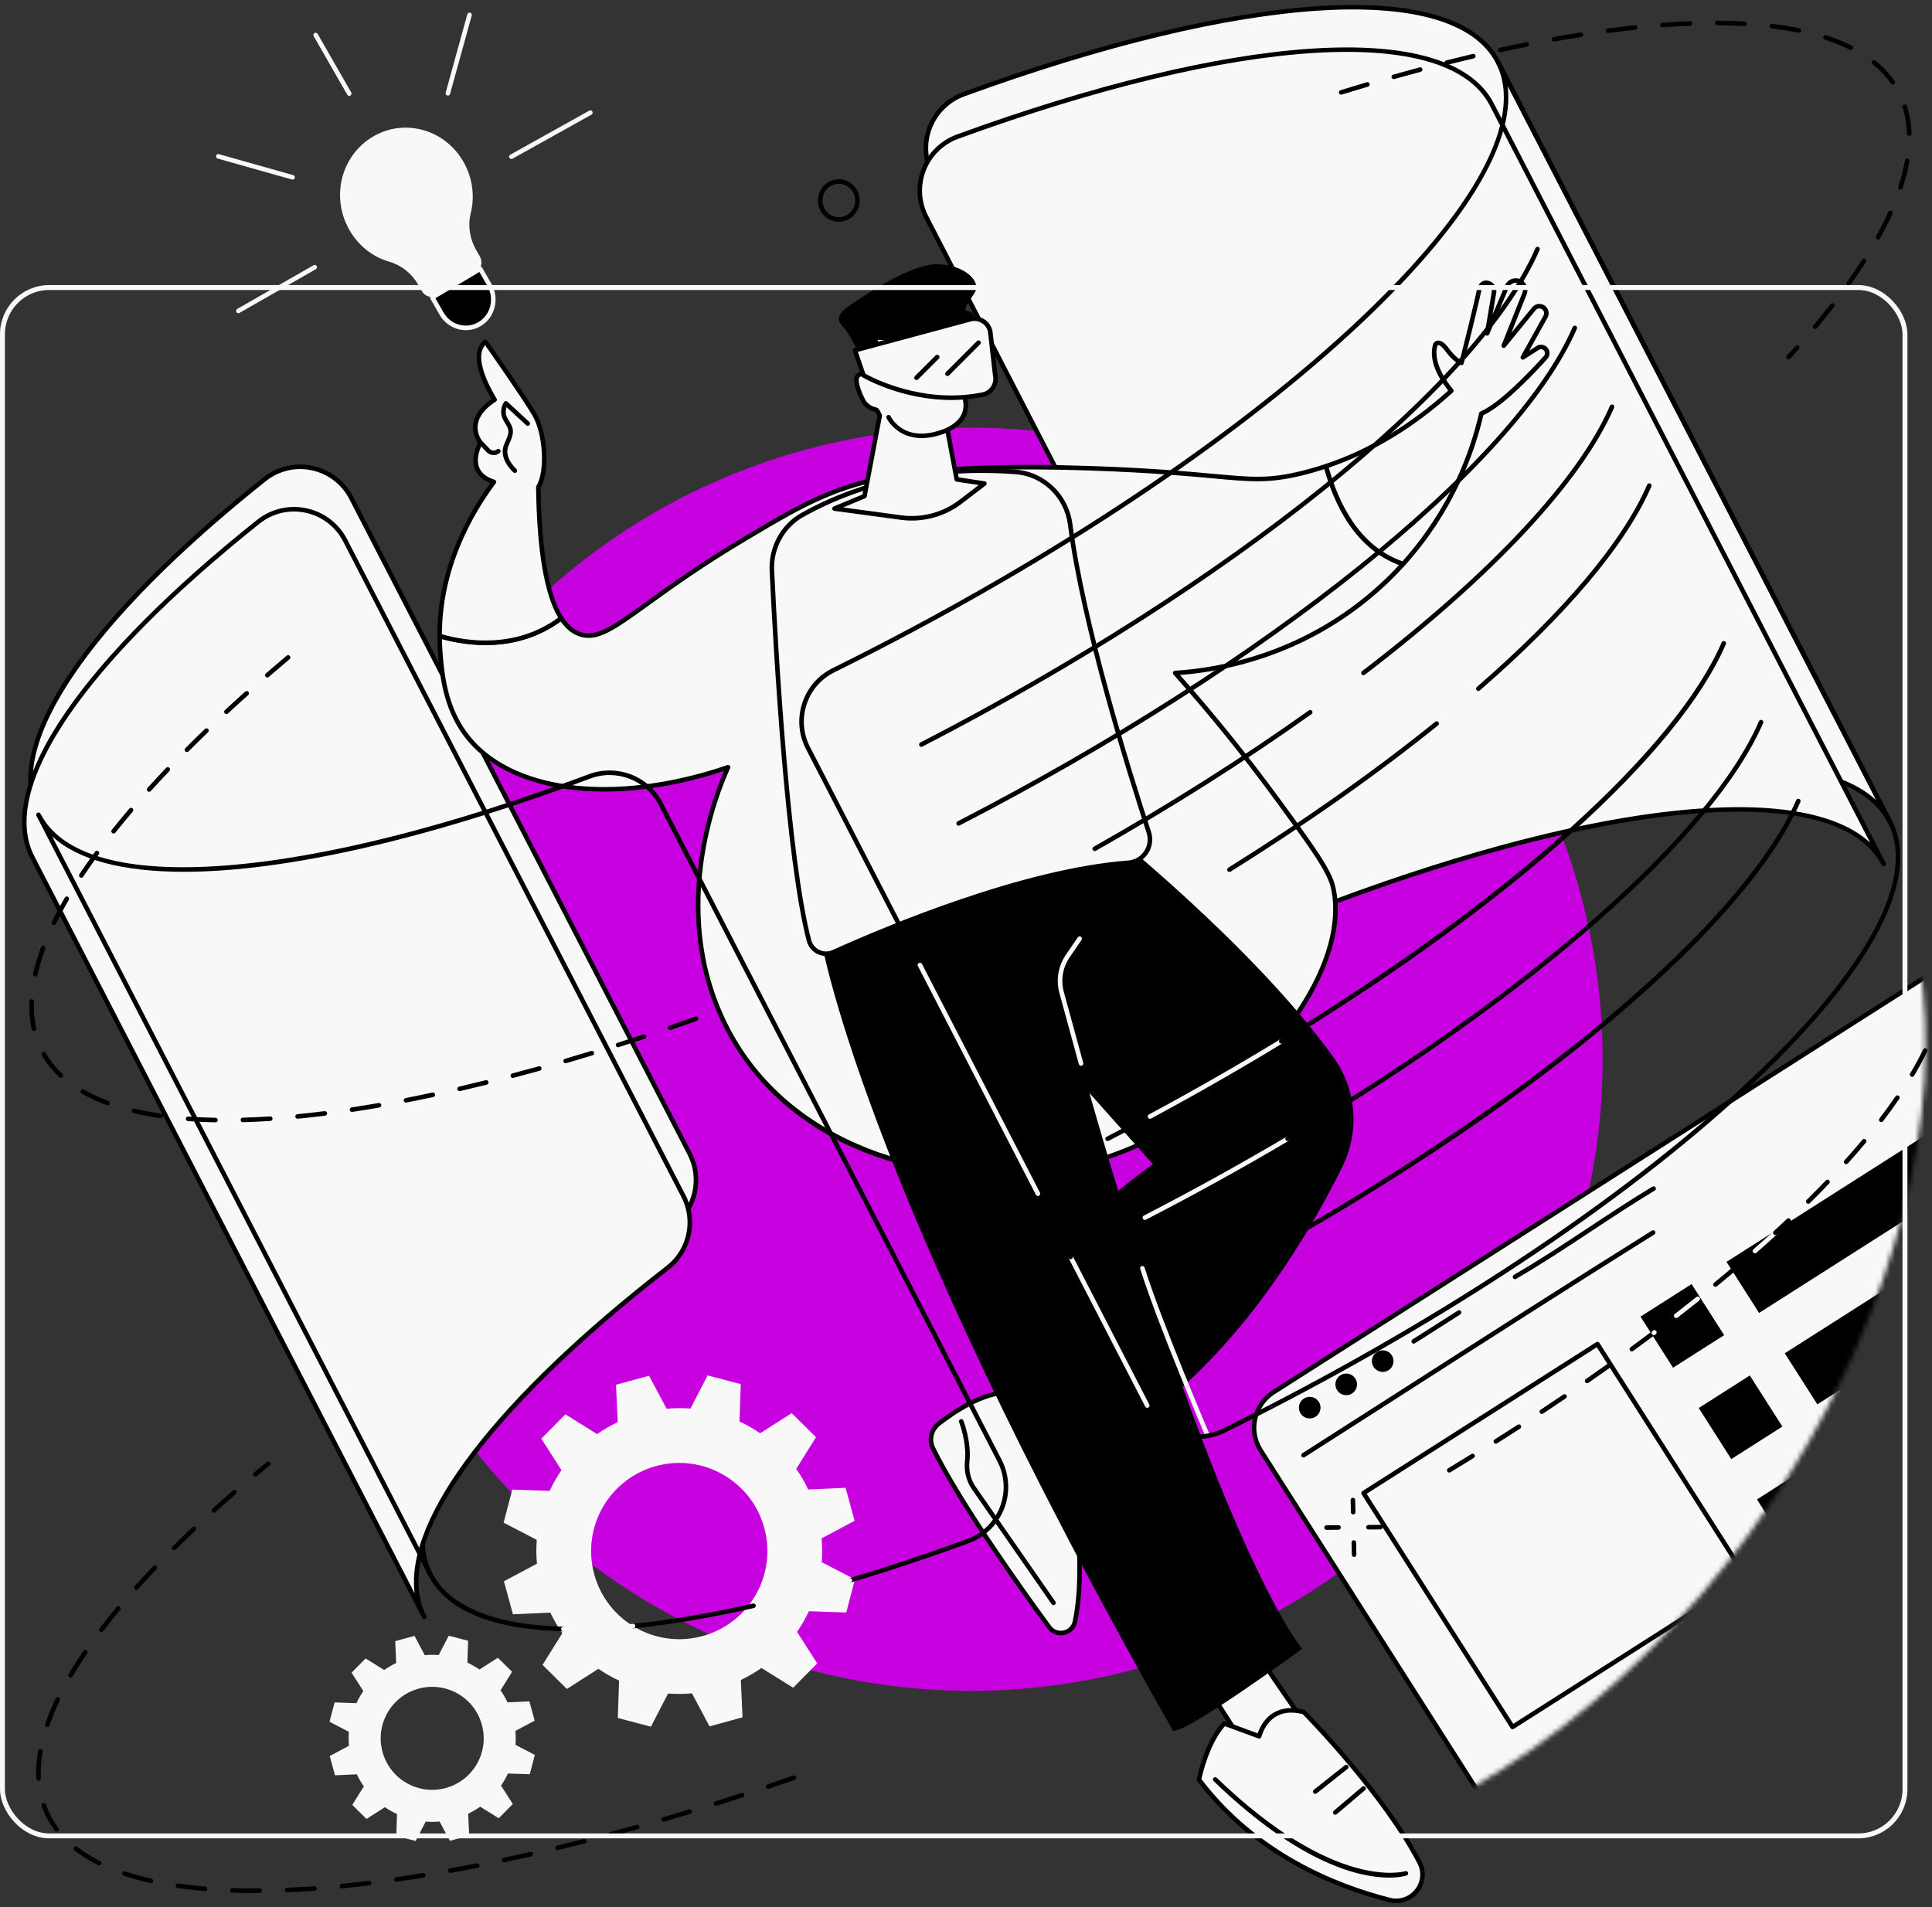 <svg xmlns="http://www.w3.org/2000/svg" width="393" height="388" viewBox="0 0 393 388" fill="none"><rect x="0" y="0" width="393" height="388" fill="#333333" stroke="none"/><circle cx="197.5" cy="215.5" r="128.5" fill="#C700E0"></circle><mask id="mask0_2635_2844" style="mask-type:luminance" maskUnits="userSpaceOnUse" x="4" y="0" width="388" height="387"><path d="M299.468 363.681C217.885 411.078 118.378 376.449 63.916 322.011C-7.436 250.686 -13.339 133.487 37.048 64.009C57.996 35.12 101.736 -4.902 148.435 0.493C188.017 5.065 193.296 37.972 259.198 89.531C333.921 147.992 366.214 136.263 383.652 173.145C409.638 228.104 370.268 322.548 299.468 363.679V363.681Z" fill="white"></path></mask><g mask="url(#mask0_2635_2844)"><path d="M395.932 196.041L259.063 283.23C255.066 285.777 253.89 291.082 256.435 295.08L301.008 365.049C303.555 369.046 308.86 370.222 312.858 367.677L395.932 314.757V196.041Z" fill="#F8F8F8"></path><path d="M308.262 369.483C305.271 369.483 302.34 368.004 300.618 365.3L256.045 295.331C253.364 291.123 254.608 285.52 258.815 282.84L395.684 195.651C395.828 195.56 396.008 195.554 396.158 195.636C396.306 195.719 396.399 195.873 396.399 196.044V314.76C396.399 314.919 396.319 315.067 396.183 315.152L313.11 368.072C311.607 369.028 309.925 369.485 308.262 369.485V369.483ZM395.468 196.886L259.314 283.621C255.539 286.026 254.424 291.053 256.828 294.828L301.401 364.796C303.807 368.571 308.834 369.686 312.61 367.282L395.468 314.498V196.884V196.886Z" fill="black"></path><path d="M265.148 296.52C264.995 296.52 264.845 296.443 264.756 296.306C264.619 296.09 264.682 295.802 264.898 295.665C271.806 291.256 278.72 286.825 285.643 282.388C302.127 271.824 319.174 260.901 336.026 250.356C336.242 250.22 336.53 250.286 336.667 250.504C336.803 250.722 336.737 251.007 336.519 251.145C319.671 261.688 302.629 272.611 286.145 283.173C279.222 287.61 272.305 292.041 265.399 296.45C265.321 296.498 265.234 296.524 265.15 296.524L265.148 296.52Z" fill="black"></path><path d="M268.272 285.194C268.926 286.218 268.623 287.578 267.599 288.232C266.575 288.886 265.215 288.583 264.561 287.559C263.907 286.535 264.21 285.175 265.234 284.521C266.258 283.867 267.618 284.17 268.272 285.194Z" fill="black"></path><path d="M275.697 280.461C276.351 281.488 276.048 282.846 275.024 283.5C273.998 284.153 272.64 283.851 271.986 282.827C271.332 281.803 271.635 280.442 272.659 279.789C273.683 279.135 275.043 279.437 275.697 280.461Z" fill="black"></path><path d="M283.121 275.733C283.775 276.757 283.472 278.117 282.448 278.771C281.424 279.425 280.063 279.122 279.41 278.098C278.756 277.074 279.058 275.714 280.083 275.06C281.107 274.406 282.467 274.709 283.121 275.733Z" fill="black"></path><path d="M308.178 260.236C308.017 260.236 307.863 260.153 307.776 260.005C307.647 259.783 307.721 259.5 307.943 259.37C313.241 256.288 318.317 252.93 323.224 249.684C327.409 246.917 331.735 244.057 336.132 241.412C336.352 241.281 336.638 241.35 336.771 241.57C336.902 241.791 336.832 242.076 336.612 242.207C332.233 244.841 327.914 247.696 323.738 250.459C318.819 253.711 313.732 257.075 308.411 260.172C308.337 260.215 308.257 260.236 308.178 260.236Z" fill="black"></path><path d="M287.575 273.359C287.423 273.359 287.273 273.283 287.184 273.144C287.046 272.928 287.11 272.64 287.326 272.503L296.544 266.631C296.76 266.494 297.048 266.557 297.185 266.773C297.323 266.989 297.259 267.277 297.044 267.414L287.825 273.285C287.749 273.334 287.662 273.357 287.575 273.357V273.359Z" fill="black"></path><path d="M307.678 351.806C307.644 351.806 307.611 351.802 307.577 351.796C307.456 351.768 307.352 351.696 307.285 351.593L276.972 304.009C276.835 303.793 276.898 303.505 277.114 303.368L324.698 273.055C324.801 272.99 324.926 272.966 325.049 272.994C325.169 273.021 325.273 273.093 325.341 273.197L355.654 320.781C355.791 320.996 355.728 321.284 355.512 321.422L307.928 351.734C307.852 351.783 307.765 351.806 307.678 351.806ZM278.009 303.901L307.82 350.702L354.621 320.889L324.81 274.088L278.009 303.901Z" fill="black"></path><path d="M344.095 261.24L333.704 267.859L340.325 278.252L350.716 271.632L344.095 261.24Z" fill="black"></path><path d="M395.932 228.229L351.204 256.722L357.824 267.112L395.932 242.836V228.229Z" fill="black"></path><path d="M355.941 279.834L345.55 286.453L352.169 296.844L362.56 290.224L355.941 279.834Z" fill="black"></path><path d="M395.932 254.371L363.051 275.317L369.671 285.71L395.932 268.978V254.371Z" fill="black"></path><path d="M367.787 298.431L357.396 305.051L364.016 315.441L374.407 308.822L367.787 298.431Z" fill="black"></path><path d="M395.933 280.512L374.897 293.913L381.516 304.306L395.933 295.121V280.512Z" fill="#F8F8F8"></path></g><path d="M108.761 350.059L107.686 346.135L103.245 346.336C102.832 345.47 102.356 344.651 101.819 343.885L104.169 340.119L101.275 337.257L97.53 339.652C96.749 339.117 95.926 338.649 95.07 338.249L95.222 333.806L91.284 332.773L89.24 336.715C88.308 336.641 87.358 336.65 86.405 336.736L84.317 332.812L80.392 333.886L80.593 338.327C79.73 338.74 78.909 339.216 78.143 339.753L74.377 337.403L71.515 340.297L73.91 344.042C73.374 344.823 72.905 345.646 72.507 346.503L68.064 346.35L67.031 350.288L70.973 352.332C70.899 353.265 70.907 354.215 70.994 355.167L67.069 357.255L68.144 361.18L72.585 360.979C72.998 361.844 73.474 362.663 74.011 363.429L71.661 367.195L74.555 370.058L78.3 367.663C79.081 368.198 79.904 368.668 80.76 369.065L80.608 373.508L84.546 374.541L86.59 370.599C87.522 370.673 88.472 370.665 89.425 370.578L91.513 374.503L95.438 373.428L95.237 368.987C96.102 368.574 96.921 368.098 97.687 367.561L101.453 369.912L104.315 367.017L101.92 363.272C102.456 362.492 102.925 361.669 103.323 360.812L107.766 360.964L108.799 357.027L104.857 354.983C104.931 354.05 104.923 353.1 104.836 352.148L108.761 350.059ZM90.683 363.761C85.102 365.289 79.339 362.003 77.811 356.424C76.284 350.842 79.569 345.079 85.149 343.551C90.73 342.024 96.493 345.309 98.021 350.889C99.549 356.47 96.263 362.234 90.683 363.761Z" fill="#F8F8F8"></path><path d="M173.842 309.401L172.004 302.683L164.406 303.028C163.701 301.549 162.887 300.147 161.964 298.835L165.989 292.39L161.038 287.492L154.629 291.59C153.294 290.676 151.887 289.872 150.419 289.191L150.681 281.587L143.944 279.82L140.449 286.565C138.852 286.441 137.229 286.453 135.598 286.599L132.024 279.884L125.306 281.722L125.651 289.32C124.172 290.025 122.77 290.839 121.458 291.762L115.013 287.738L110.115 292.688L114.213 299.097C113.299 300.432 112.495 301.839 111.814 303.308L104.21 303.045L102.443 309.782L109.188 313.277C109.064 314.874 109.076 316.497 109.222 318.129L102.507 321.702L104.345 328.42L111.943 328.075C112.648 329.554 113.462 330.956 114.385 332.268L110.363 338.713L115.314 343.611L121.722 339.513C123.057 340.429 124.464 341.231 125.933 341.912L125.67 349.516L132.407 351.283L135.902 344.538C137.5 344.662 139.122 344.65 140.754 344.504L144.327 351.219L151.045 349.381L150.7 341.783C152.179 341.078 153.582 340.264 154.893 339.341L161.338 343.363L166.236 338.412L162.136 332.004C163.052 330.669 163.854 329.262 164.535 327.793L172.139 328.056L173.906 321.319L167.161 317.824C167.286 316.226 167.273 314.604 167.127 312.972L173.842 309.399V309.401ZM142.908 332.848C133.357 335.463 123.495 329.841 120.88 320.291C118.265 310.74 123.887 300.879 133.437 298.264C142.988 295.648 152.85 301.27 155.465 310.821C158.08 320.371 152.458 330.233 142.908 332.848Z" fill="#F8F8F8"></path><path d="M7.827 165.764L87.554 320.316C79.778 305.241 100.054 278.004 137.078 249.272C141.517 245.828 142.85 239.694 140.273 234.699L71.461 101.307C68.089 94.77 59.571 92.916 53.818 97.501C19.045 125.201 0.301 151.178 7.827 165.764Z" fill="#F8F8F8"></path><path d="M87.554 320.781C87.385 320.781 87.224 320.69 87.142 320.529L7.415 165.978C3.702 158.782 6.179 148.515 14.579 136.287C22.638 124.553 36.107 111.017 53.53 97.137C56.374 94.873 60.045 94.01 63.608 94.774C67.186 95.54 70.201 97.844 71.876 101.096L140.69 234.489C143.375 239.692 141.976 246.064 137.366 249.642C118.895 263.977 104.557 277.996 95.897 290.187C87.051 302.642 84.306 312.982 87.96 320.089L87.969 320.104C88.087 320.332 87.996 320.612 87.77 320.73C87.702 320.766 87.628 320.783 87.558 320.783L87.554 320.781ZM8.24 165.553L85.601 315.517C83.604 300.11 102.113 275.823 136.795 248.908C141.052 245.605 142.34 239.721 139.862 234.914L71.049 101.521C69.5 98.519 66.716 96.39 63.411 95.684C60.123 94.979 56.732 95.775 54.108 97.865C18.256 126.426 1.108 151.728 8.24 165.553Z" fill="black"></path><path d="M6.577 174.397L86.304 328.948C78.528 313.874 98.804 286.637 135.828 257.905C140.267 254.461 141.599 248.327 139.022 243.332L70.209 109.938C66.836 103.401 58.318 101.547 52.566 106.132C17.797 133.834 -0.949 159.811 6.577 174.397Z" fill="#F8F8F8"></path><path d="M86.304 329.415C86.135 329.415 85.974 329.324 85.892 329.163L6.163 174.612C2.45 167.416 4.927 157.148 13.327 144.921C21.386 133.187 34.855 119.651 52.276 105.771C55.12 103.507 58.793 102.646 62.354 103.408C65.932 104.174 68.947 106.478 70.622 109.73L139.436 243.123C142.121 248.326 140.722 254.698 136.112 258.276C117.641 272.611 103.302 286.63 94.643 298.821C85.79 311.285 83.048 321.631 86.715 328.738C86.833 328.966 86.742 329.246 86.516 329.364C86.448 329.4 86.374 329.417 86.304 329.417V329.415ZM6.988 174.187L84.349 324.149C82.352 308.742 100.861 284.455 135.543 257.54C139.8 254.237 141.088 248.353 138.611 243.546L69.797 110.153C68.248 107.151 65.464 105.022 62.159 104.315C58.871 103.611 55.48 104.406 52.856 106.497C17.004 135.06 -0.142 160.362 6.988 174.187Z" fill="black"></path><path d="M189.645 35.51L258.572 169.123C261.283 174.376 267.49 176.78 273.032 174.719C329.857 153.582 375.281 149.419 384.436 167.166L304.707 12.615C295.7 -4.845 251.582 -1.095 196.038 19.161C189.42 21.575 186.414 29.247 189.642 35.51H189.645Z" fill="#F8F8F8"></path><path d="M268.966 175.916C264.532 175.916 260.294 173.477 258.157 169.334L189.231 35.721C187.632 32.621 187.443 28.98 188.713 25.728C189.984 22.474 192.597 19.92 195.881 18.723C223.602 8.614 248.469 2.582 267.794 1.278C287.763 -0.067 300.673 3.777 305.121 12.399L384.847 166.95C384.966 167.178 384.875 167.458 384.646 167.576C384.418 167.694 384.139 167.603 384.02 167.377C379.683 158.969 366.753 155.321 346.643 156.824C326.856 158.303 301.456 164.641 273.192 175.153C271.804 175.669 270.375 175.914 268.966 175.914V175.916ZM190.056 35.294L258.984 168.907C261.584 173.947 267.555 176.257 272.868 174.281C326.666 154.27 367.955 150.115 381.659 162.796L304.293 12.826C295.68 -3.869 253.25 -1.212 196.198 19.597C193.167 20.703 190.752 23.06 189.578 26.067C188.406 29.069 188.58 32.431 190.056 35.294Z" fill="black"></path><path d="M188.394 44.14L257.321 177.754C260.032 183.007 266.239 185.411 271.781 183.35C328.606 162.213 374.03 158.049 383.185 175.797L303.456 21.246C294.449 3.786 250.331 7.535 194.787 27.792C188.169 30.206 185.163 37.878 188.392 44.14H188.394Z" fill="#F8F8F8"></path><path d="M267.716 184.549C263.282 184.549 259.044 182.11 256.907 177.967L187.981 44.354C186.382 41.254 186.193 37.613 187.463 34.361C188.734 31.107 191.347 28.553 194.631 27.356C222.352 17.246 247.219 11.214 266.544 9.911C286.521 8.565 299.425 12.41 303.871 21.032L383.597 175.583C383.716 175.811 383.625 176.09 383.396 176.209C383.168 176.327 382.889 176.236 382.77 176.01C378.433 167.602 365.507 163.954 345.393 165.456C325.606 166.935 300.206 173.274 271.942 183.785C270.554 184.302 269.125 184.547 267.716 184.547V184.549ZM188.806 43.926L257.734 177.54C260.334 182.579 266.303 184.89 271.618 182.914C325.416 162.905 366.705 158.747 380.409 171.429L303.043 21.459C294.43 4.763 252.002 7.421 194.948 28.229C191.917 29.336 189.502 31.695 188.328 34.699C187.156 37.702 187.33 41.064 188.806 43.926Z" fill="black"></path><path d="M269.738 94.844C268.115 95.385 266.441 95.872 264.711 96.291C253.673 98.965 251.421 96.297 222.556 95.292C187.296 94.063 175.368 97.51 167.057 101.149C162.318 103.224 158.566 105.446 151.986 109.339C129.606 122.586 123.876 130.937 118.049 129.049C116.714 128.618 115.375 127.642 114.167 125.772C105.211 132.521 95.006 131.028 89.423 129.394C89.425 130.657 89.478 131.944 89.594 133.254C89.928 137.041 90.513 143.672 94.588 149.261C103.359 161.296 124.997 163.968 148.104 156.095C146.642 159.265 134.851 185.938 148.747 210.748C163.103 236.376 194.511 241.524 215.155 238.006C248.825 232.268 275.74 199.746 271.14 180.393C270.349 177.063 266.862 172.251 259.923 162.762C251.715 151.542 244.291 142.8 239.048 136.918C244.687 136.573 264.163 134.692 281.129 119.063C282.669 117.643 284.091 116.196 285.413 114.734C275.757 111.501 271.523 101.542 269.733 94.844H269.738Z" fill="#F8F8F8"></path><path d="M203.127 239.458C195.058 239.458 186.842 238.197 179.45 235.747C165.61 231.162 154.854 222.595 148.343 210.973C135.467 187.985 144.332 163.603 147.25 156.871C124.185 164.443 102.962 161.538 94.213 149.535C90.062 143.84 89.48 137.238 89.133 133.295C89.021 132.032 88.964 130.72 88.96 129.397C88.96 129.251 89.028 129.112 89.146 129.025C89.263 128.936 89.415 128.909 89.557 128.951C94.838 130.495 105.021 132.089 113.89 125.403C113.994 125.325 114.125 125.295 114.252 125.316C114.379 125.339 114.491 125.413 114.561 125.521C115.598 127.125 116.82 128.164 118.196 128.61C121.416 129.653 124.776 127.227 131.472 122.392C136.163 119.007 142.584 114.369 151.752 108.942C158.429 104.99 162.107 102.813 166.873 100.727C174.894 97.214 186.474 93.573 222.575 94.832C234.142 95.236 241.425 95.903 246.742 96.391C254.746 97.125 258.059 97.43 264.603 95.843C266.247 95.445 267.925 94.961 269.592 94.407C269.715 94.367 269.846 94.377 269.96 94.438C270.072 94.5 270.155 94.603 270.189 94.728C272.118 101.954 276.354 111.212 285.566 114.297C285.714 114.348 285.829 114.468 285.869 114.621C285.909 114.773 285.869 114.934 285.763 115.05C284.379 116.578 282.928 118.046 281.449 119.409C266.402 133.271 249.403 136.61 240.031 137.321C247.106 145.306 253.923 153.769 260.304 162.49C267.561 172.413 270.802 176.941 271.598 180.288C273.31 187.49 270.845 196.609 264.658 205.965C253.756 222.451 234.356 235.207 215.238 238.466C211.326 239.132 207.247 239.46 203.129 239.46L203.127 239.458ZM148.104 155.631C148.233 155.631 148.36 155.686 148.449 155.785C148.574 155.923 148.604 156.122 148.525 156.291C146.281 161.153 135.765 186.623 149.152 210.52C162.593 234.518 192.749 241.351 215.075 237.547C233.952 234.329 253.108 221.73 263.875 205.449C269.92 196.311 272.338 187.45 270.688 180.5C269.903 177.193 266.224 172.166 259.546 163.036C252.996 154.08 245.982 145.397 238.702 137.228C238.583 137.095 238.552 136.906 238.619 136.741C238.687 136.576 238.844 136.466 239.021 136.456C248.037 135.905 265.456 132.869 280.814 118.721C282.107 117.53 283.376 116.261 284.599 114.938C275.656 111.587 271.416 102.635 269.417 95.439C267.878 95.939 266.334 96.379 264.819 96.745C258.125 98.367 254.532 98.037 246.653 97.314C241.347 96.827 234.081 96.161 222.537 95.757C186.635 94.504 175.169 98.103 167.242 101.575C162.528 103.64 158.867 105.806 152.222 109.74C143.09 115.146 136.688 119.768 132.012 123.143C125.061 128.162 121.573 130.68 117.906 129.493C116.446 129.019 115.151 127.992 114.053 126.435C105.281 132.789 95.405 131.517 89.893 130.011C89.91 131.096 89.965 132.171 90.056 133.212C90.394 137.061 90.962 143.501 94.96 148.987C103.595 160.834 124.892 163.512 147.952 155.654C148.001 155.637 148.051 155.629 148.102 155.629L148.104 155.631Z" fill="black"></path><path d="M312.786 70.787L309.771 72.712L314.381 64.414C314.606 64.01 314.62 63.523 314.424 63.106C313.973 62.156 312.684 62 312.02 62.814L305.895 70.325L310.112 59.723C310.459 58.852 310.129 57.855 309.329 57.364C308.32 56.742 306.995 57.167 306.534 58.259L302.503 67.825L303.898 59.484C304.063 58.49 303.324 57.521 302.317 57.529C301.691 57.535 301.086 57.897 300.847 59.122C300.275 62.065 297.292 73.835 297.292 73.835C297.292 73.835 295.997 73.37 294.326 71.106C292.654 68.84 291.971 70.093 291.971 70.093C290.949 73.548 293.427 77.322 295.234 79.495C289.121 85.06 280.645 91.206 269.736 94.841C271.526 101.539 275.758 111.498 285.416 114.731C295.989 103.05 299.882 90.461 301.34 84.12C305.601 82.368 312.814 74.489 314.415 72.699C314.625 72.466 314.737 72.166 314.737 71.855C314.737 70.852 313.628 70.245 312.784 70.784L312.786 70.787Z" fill="#F8F8F8"></path><path d="M285.416 115.199C285.367 115.199 285.316 115.19 285.268 115.176C275.664 111.962 271.276 102.411 269.287 94.966C269.224 94.729 269.357 94.483 269.59 94.405C278.446 91.454 286.855 86.424 294.594 79.451C292.573 76.931 290.525 73.347 291.526 69.966C291.537 69.934 291.547 69.904 291.564 69.875C291.594 69.82 291.877 69.333 292.499 69.291C293.185 69.244 293.9 69.75 294.702 70.835C295.671 72.149 296.503 72.824 296.991 73.146C297.598 70.738 299.905 61.562 300.393 59.04C300.723 57.337 301.739 57.074 302.315 57.07C302.321 57.07 302.325 57.07 302.331 57.07C302.915 57.07 303.474 57.33 303.863 57.787C304.284 58.28 304.464 58.928 304.358 59.567L303.618 63.993L306.108 58.084C306.381 57.438 306.918 56.945 307.585 56.731C308.254 56.518 308.977 56.607 309.574 56.973C310.568 57.584 310.974 58.816 310.543 59.901L307.441 67.7L311.66 62.527C312.075 62.019 312.711 61.765 313.357 61.843C314.006 61.922 314.563 62.321 314.842 62.914C315.104 63.466 315.083 64.114 314.787 64.647L311.07 71.337L312.536 70.399C313.077 70.052 313.738 70.031 314.303 70.34C314.867 70.649 315.204 71.218 315.204 71.861C315.204 72.289 315.047 72.699 314.764 73.017C312.773 75.24 306.03 82.544 301.741 84.463C299.869 92.473 295.58 104.205 285.763 115.051C285.674 115.15 285.547 115.203 285.418 115.203L285.416 115.199ZM270.301 95.145C272.262 102.229 276.439 111.079 285.276 114.196C294.907 103.456 299.082 91.872 300.886 84.021C300.92 83.875 301.024 83.752 301.164 83.695C305.359 81.969 312.65 73.977 314.07 72.392C314.201 72.246 314.273 72.056 314.273 71.857C314.273 71.559 314.116 71.294 313.854 71.15C313.592 71.007 313.287 71.017 313.033 71.178L310.018 73.103C309.838 73.218 309.605 73.197 309.449 73.05C309.294 72.904 309.259 72.672 309.362 72.486L313.972 64.188C314.123 63.915 314.135 63.584 314.002 63.303C313.856 62.996 313.581 62.797 313.245 62.757C312.906 62.717 312.593 62.844 312.379 63.106L306.254 70.617C306.11 70.795 305.856 70.842 305.657 70.725C305.459 70.609 305.376 70.366 305.461 70.154L309.677 59.552C309.942 58.888 309.692 58.134 309.083 57.76C308.717 57.535 308.273 57.48 307.864 57.612C307.456 57.743 307.126 58.043 306.959 58.439L302.928 68.004C302.837 68.222 302.598 68.337 302.37 68.271C302.143 68.205 302.001 67.981 302.042 67.748L303.436 59.408C303.497 59.046 303.389 58.665 303.152 58.386C302.934 58.132 302.619 57.99 302.319 57.995C302.105 57.995 301.536 58.001 301.301 59.211C300.734 62.133 297.863 73.469 297.742 73.95C297.711 74.077 297.626 74.185 297.51 74.246C297.393 74.307 297.258 74.318 297.135 74.273C297.078 74.252 295.686 73.734 293.951 71.381C293.126 70.262 292.669 70.205 292.559 70.211C292.476 70.218 292.421 70.264 292.394 70.291C291.471 73.584 293.993 77.278 295.586 79.195C295.745 79.385 295.726 79.669 295.542 79.836C287.739 86.938 279.246 92.086 270.297 95.139L270.301 95.145Z" fill="black"></path><path d="M109.509 99.1C111.493 95.863 110.924 88.084 108.707 84.305C106.462 80.48 98.75 69.541 98.75 69.541C94.935 72.52 100.62 81.313 100.62 81.313C94.028 85.534 97.724 90.015 97.724 90.015C95.064 95.546 98.454 97.431 100.481 98.047C96.08 103.956 89.39 115.149 89.426 129.396C95.012 131.03 105.214 132.523 114.17 125.774C111.654 121.879 109.704 114.08 109.509 99.1Z" fill="#F8F8F8"></path><path d="M98.763 131.236C94.997 131.236 91.666 130.534 89.292 129.84C89.096 129.783 88.958 129.601 88.958 129.396C88.924 116.003 94.707 105.16 99.727 98.277C98.583 97.831 97.296 97.022 96.662 95.579C96.01 94.096 96.186 92.243 97.182 90.066C96.803 89.505 95.991 88.037 96.285 86.158C96.573 84.33 97.815 82.654 99.984 81.175C98.894 79.375 94.796 72.037 98.46 69.174C98.559 69.096 98.689 69.062 98.813 69.081C98.938 69.1 99.052 69.17 99.124 69.274C99.201 69.384 106.875 80.274 109.102 84.072C111.248 87.728 112.031 95.662 109.97 99.227C110.148 112.241 111.69 121.089 114.555 125.524C114.688 125.729 114.639 126 114.445 126.146C109.253 130.058 103.642 131.239 98.758 131.239L98.763 131.236ZM89.889 129.045C95.187 130.536 104.943 131.911 113.548 125.653C110.725 120.947 109.21 112.021 109.043 99.104C109.043 99.017 109.066 98.931 109.111 98.855C110.924 95.897 110.495 88.269 108.305 84.537C106.35 81.205 100.129 72.312 98.674 70.241C95.999 73.226 100.955 80.978 101.007 81.059C101.075 81.162 101.098 81.289 101.071 81.41C101.046 81.531 100.972 81.636 100.868 81.702C98.697 83.092 97.466 84.639 97.203 86.297C96.897 88.254 98.067 89.702 98.077 89.716C98.191 89.856 98.217 90.051 98.138 90.214C97.161 92.245 96.952 93.925 97.512 95.203C98.122 96.589 99.533 97.27 100.612 97.598C100.756 97.642 100.87 97.754 100.919 97.896C100.965 98.04 100.94 98.199 100.851 98.319C95.875 104.999 89.957 115.73 89.889 129.042V129.045Z" fill="black"></path><path d="M104.73 96.219C104.623 96.219 104.515 96.18 104.428 96.104C104.295 95.99 101.201 93.263 102.63 90.203C103.768 87.762 103.594 87.478 102.63 85.904L102.503 85.697C101.269 83.672 102.464 81.876 102.515 81.799C102.591 81.687 102.712 81.615 102.847 81.599C102.983 81.584 103.116 81.628 103.216 81.719L107.663 85.832C107.851 86.006 107.864 86.3 107.688 86.488C107.513 86.676 107.221 86.687 107.032 86.513L103.044 82.826C102.856 83.357 102.712 84.25 103.296 85.212L103.421 85.418C104.506 87.191 104.76 87.825 103.469 90.595C102.34 93.015 105.008 95.379 105.035 95.402C105.228 95.571 105.249 95.863 105.082 96.058C104.991 96.163 104.862 96.219 104.73 96.219Z" fill="black"></path><path d="M100.409 92.586C99.886 92.586 99.368 92.383 98.983 91.987L97.387 90.339C97.21 90.155 97.214 89.861 97.398 89.683C97.582 89.505 97.876 89.51 98.056 89.694L99.651 91.342C100.028 91.731 100.652 91.767 101.073 91.424C101.272 91.261 101.564 91.291 101.727 91.49C101.89 91.689 101.86 91.981 101.661 92.144C101.297 92.442 100.853 92.588 100.409 92.588V92.586Z" fill="black"></path><path d="M252.957 332.238C253.052 332.774 269.42 356.409 269.42 356.409L256.209 359.864L243.188 339.504L252.957 332.236V332.238Z" fill="#F8F8F8"></path><path d="M256.21 360.331C256.054 360.331 255.906 360.252 255.819 360.117L242.798 339.757C242.667 339.552 242.718 339.279 242.913 339.135L252.681 331.867C252.81 331.772 252.98 331.749 253.13 331.808C253.257 331.859 253.356 331.962 253.398 332.091C253.845 333.003 263.436 346.95 269.804 356.146C269.891 356.27 269.91 356.429 269.857 356.571C269.804 356.713 269.686 356.82 269.54 356.859L256.329 360.314C256.291 360.324 256.251 360.328 256.21 360.328V360.331ZM243.814 339.621L256.42 359.332L268.662 356.131C262.067 346.606 254.488 335.593 252.831 332.914L243.814 339.621Z" fill="black"></path><path d="M256.139 353.243C256.139 353.243 257.675 346.333 265.217 348.311C265.217 348.311 281.295 364.516 288.762 378.929C290.873 383.006 287.135 387.681 282.685 386.554C272.271 383.915 255.538 377.464 243.882 362.059C243.882 362.059 245.323 354.614 249.04 350.634L256.141 353.243H256.139Z" fill="#F8F8F8"></path><path d="M284.024 387.188C283.544 387.188 283.055 387.128 282.571 387.006C271.057 384.088 254.935 377.44 243.509 362.34C243.429 362.234 243.399 362.101 243.425 361.972C243.484 361.663 244.933 354.349 248.699 350.318C248.826 350.181 249.025 350.136 249.199 350.2L255.832 352.637C256.145 351.698 257.014 349.683 259.012 348.465C260.73 347.417 262.856 347.214 265.334 347.864C265.414 347.885 265.486 347.927 265.545 347.986C265.706 348.149 281.758 364.407 289.172 378.718C290.23 380.762 289.995 383.157 288.556 384.97C287.422 386.4 285.768 387.19 284.022 387.19L284.024 387.188ZM244.379 361.946C255.633 376.712 271.472 383.233 282.799 386.102C284.687 386.58 286.614 385.924 287.831 384.391C289.039 382.867 289.238 380.857 288.349 379.143C281.285 365.509 266.275 350.056 264.976 348.731C262.81 348.187 260.969 348.363 259.505 349.254C257.228 350.638 256.6 353.32 256.593 353.348C256.564 353.479 256.479 353.589 256.363 353.655C256.244 353.718 256.105 353.729 255.98 353.682L249.173 351.181C246.07 354.698 244.635 360.772 244.381 361.951L244.379 361.946Z" fill="black"></path><path d="M282.557 381.993C276.879 381.993 264.62 379.475 246.871 362.359C246.687 362.181 246.68 361.887 246.858 361.703C247.036 361.519 247.33 361.512 247.516 361.69C271.663 384.976 285.697 380.726 285.837 380.681C286.08 380.601 286.343 380.734 286.423 380.975C286.503 381.219 286.372 381.481 286.129 381.561C285.966 381.616 284.754 381.993 282.557 381.993Z" fill="black"></path><path d="M271.615 369.206C271.483 369.206 271.352 369.15 271.261 369.043C271.096 368.848 271.12 368.554 271.314 368.387L277.08 363.491C277.276 363.326 277.568 363.349 277.736 363.544C277.901 363.738 277.877 364.032 277.683 364.197L271.917 369.093C271.83 369.167 271.723 369.203 271.617 369.203L271.615 369.206Z" fill="black"></path><path d="M267.54 364.952C267.402 364.952 267.267 364.89 267.176 364.776C267.017 364.575 267.051 364.283 267.252 364.124L273.553 359.133C273.754 358.974 274.046 359.008 274.207 359.209C274.366 359.41 274.332 359.702 274.131 359.861L267.83 364.852C267.745 364.92 267.642 364.952 267.542 364.952H267.54Z" fill="black"></path><path d="M212.526 278.424L201.562 286.843L211.189 299.922L221.453 290.137L212.526 278.424Z" fill="#F8F8F8"></path><path d="M211.191 300.386C211.178 300.386 211.163 300.386 211.15 300.386C211.017 300.376 210.897 300.306 210.816 300.198L201.189 287.118C201.039 286.915 201.079 286.627 201.28 286.475L212.244 278.056C212.342 277.982 212.467 277.948 212.589 277.965C212.712 277.982 212.822 278.046 212.898 278.145L221.827 289.856C221.971 290.044 221.949 290.311 221.778 290.474L211.514 300.259C211.428 300.342 211.313 300.388 211.193 300.388L211.191 300.386ZM202.207 286.932L211.252 299.22L220.832 290.084L212.439 279.074L202.207 286.93V286.932Z" fill="black"></path><path d="M217.711 298.388L207.522 290.134L205.603 283.218C200.252 283.087 194.245 287.073 190.951 289.637C189.425 290.824 188.928 292.91 189.781 294.645C195.216 305.688 207.473 322.914 213.406 331.026C214.899 333.07 218.139 332.41 218.661 329.93C221.281 317.513 217.711 298.386 217.711 298.386V298.388Z" fill="#F8F8F8"></path><path d="M215.775 332.704C214.698 332.704 213.689 332.2 213.031 331.301C206.489 322.355 194.717 305.725 189.364 294.85C188.423 292.935 188.971 290.589 190.665 289.269C193.816 286.817 199.871 282.748 205.347 282.748C205.435 282.748 205.526 282.748 205.615 282.752C205.821 282.757 205.996 282.896 206.051 283.093L207.93 289.866L218.005 298.026C218.092 298.096 218.149 298.193 218.17 298.301C218.206 298.494 221.727 317.663 219.118 330.027C218.841 331.345 217.845 332.34 216.52 332.623C216.27 332.676 216.021 332.704 215.775 332.704ZM205.249 283.679C200.076 283.726 194.275 287.64 191.237 290.003C189.887 291.055 189.451 292.919 190.198 294.44C195.519 305.251 207.257 321.831 213.782 330.753C214.37 331.557 215.346 331.927 216.323 331.716C217.284 331.508 218.005 330.789 218.206 329.835C220.648 318.259 217.624 300.548 217.284 298.638L207.228 290.494C207.154 290.433 207.098 290.35 207.073 290.257L205.247 283.679H205.249Z" fill="black"></path><path d="M214.294 326.545C214.148 326.545 214.002 326.475 213.911 326.346L197.679 302.952C196.566 301.35 196.073 299.334 196.284 297.279C196.689 293.384 195.114 289.385 195.1 289.345C195.004 289.106 195.121 288.837 195.358 288.742C195.597 288.647 195.868 288.763 195.961 289.002C196.028 289.174 197.634 293.255 197.207 297.377C197.017 299.211 197.455 301.003 198.44 302.423L214.673 325.817C214.819 326.029 214.766 326.316 214.556 326.464C214.476 326.519 214.383 326.547 214.292 326.547L214.294 326.545Z" fill="black"></path><path d="M223.451 167.34C223.451 167.34 254.756 192.058 271.32 215.194C275.95 221.66 276.603 230.17 273.091 237.304C265.466 252.794 248.976 280.57 223.451 294.424L202.016 267.035C202.016 267.035 220.76 246.311 234.54 236.871L199.403 197.488L190.667 177.709L223.453 167.34H223.451Z" fill="black"></path><path d="M238.515 351.956C239.626 353.913 264.873 335.455 264.873 335.455C264.873 335.455 245.556 312.846 214.858 197.927C214.501 196.59 208.841 168.486 208.841 168.486L166.892 190.473C166.892 190.473 174.263 238.834 238.515 351.954V351.956Z" fill="black"></path><path d="M219.901 216.822C219.696 216.822 219.509 216.686 219.452 216.479L215.506 202.062C214.772 199.381 215.252 196.527 216.82 194.234L219.236 190.702C219.38 190.491 219.67 190.436 219.882 190.582C220.093 190.726 220.148 191.016 220.002 191.227L217.586 194.758C216.171 196.828 215.739 199.398 216.401 201.817L220.347 216.233C220.415 216.481 220.269 216.737 220.021 216.805C219.981 216.815 219.939 216.822 219.899 216.822H219.901Z" fill="#F8F8F8"></path><path d="M245.528 292.245C245.348 292.245 245.176 292.139 245.1 291.964C245.005 291.739 235.478 269.388 231.94 258.158C231.864 257.912 231.999 257.652 232.243 257.576C232.49 257.5 232.748 257.635 232.827 257.878C236.349 269.065 245.86 291.373 245.955 291.598C246.057 291.835 245.947 292.107 245.71 292.207C245.65 292.232 245.589 292.245 245.528 292.245Z" fill="#F8F8F8"></path><path d="M157.017 116.047C157.815 132.792 160.182 174.57 164.558 191.35C165.121 193.506 167.501 194.629 169.532 193.713C179.529 189.202 207.919 177.157 229.523 175.528C232.601 175.295 234.641 172.234 233.68 169.299C229.542 156.651 220.292 126.965 217.687 106.675C216.947 100.907 212.364 96.462 206.668 96.017C196.153 95.199 179.167 95.799 163.172 104.781C159.175 107.026 156.795 111.403 157.017 116.045V116.047Z" fill="#F8F8F8"></path><path d="M168.045 194.497C167.442 194.497 166.841 194.364 166.283 194.097C165.202 193.581 164.41 192.623 164.108 191.467C159.735 174.698 157.367 133.152 156.552 116.07C156.324 111.275 158.833 106.686 162.944 104.378C178.753 95.5 195.468 94.679 206.705 95.555C212.572 96.012 217.385 100.663 218.149 106.616C220.766 127.01 230.192 157.145 234.123 169.157C234.627 170.695 234.4 172.347 233.501 173.693C232.604 175.034 231.167 175.872 229.559 175.993C208.283 177.596 180.628 189.216 169.725 194.138C169.19 194.379 168.619 194.499 168.045 194.499V194.497ZM157.481 116.025C158.296 133.078 160.657 174.548 165.007 191.233C165.24 192.123 165.849 192.862 166.683 193.259C167.523 193.661 168.492 193.672 169.34 193.289C180.287 188.349 208.063 176.68 229.487 175.066C230.808 174.966 231.99 174.277 232.727 173.174C233.467 172.068 233.653 170.71 233.239 169.444C229.299 157.41 219.854 127.205 217.227 106.733C216.518 101.215 212.064 96.903 206.633 96.482C195.521 95.616 179.005 96.425 163.399 105.188C159.591 107.327 157.268 111.58 157.479 116.025H157.481Z" fill="black"></path><path d="M176.075 74.49C176.075 74.49 172.813 67.859 171.664 66.691C170.513 65.523 169.624 64.292 173.007 62.028C176.39 59.764 185.228 53.722 190.644 53.762C196.061 53.8 199.854 57.221 198.187 59.688C196.52 62.155 195.756 63.194 197.04 63.353C198.325 63.511 199.033 64.946 195.394 67.055C191.753 69.165 179.063 78.318 176.075 74.49Z" fill="black"></path><path d="M194.618 97.529L192.727 87.477C198.42 84.619 196.127 80.654 195.276 77.489C194.36 74.082 191.538 66.688 191.538 66.688C186.866 69.432 177.707 68.613 177.707 68.613C177.707 68.613 179.021 70.705 178.266 71.738C177.512 72.77 177.982 76.731 177.982 76.731C177.982 76.731 176.346 75.193 174.597 76.369C173.613 77.031 174.736 79.856 175.543 81.441C176.349 83.025 178.084 83.337 178.084 83.337C178.084 83.337 178.369 83.165 178.953 84.562L175.845 100.936L169.743 103.468L183.32 105.3C187.605 105.878 191.942 104.727 195.374 102.099L200.238 98.376L194.618 97.529Z" fill="#F8F8F8"></path><path d="M185.462 105.909C184.728 105.909 183.992 105.86 183.26 105.761L169.683 103.928C169.476 103.901 169.311 103.736 169.285 103.529C169.258 103.321 169.374 103.12 169.569 103.04L175.438 100.602L178.472 84.614C178.237 84.076 178.081 83.869 178.015 83.795C178.011 83.795 178.006 83.795 178.002 83.795C177.922 83.78 176.03 83.422 175.129 81.651C174.422 80.263 172.929 76.931 174.338 75.983C175.461 75.228 176.608 75.416 177.427 75.808C177.327 74.475 177.277 72.304 177.89 71.464C178.351 70.831 177.609 69.335 177.313 68.859C177.219 68.709 177.219 68.521 177.313 68.371C177.406 68.221 177.571 68.136 177.75 68.151C177.841 68.159 186.819 68.923 191.306 66.287C191.425 66.217 191.566 66.204 191.696 66.249C191.825 66.293 191.926 66.395 191.975 66.522C192.091 66.824 194.816 73.978 195.728 77.367C195.84 77.782 195.976 78.209 196.12 78.662C197.036 81.533 198.172 85.092 193.251 87.73L195.017 97.118L200.311 97.915C200.495 97.943 200.645 98.078 200.692 98.258C200.738 98.438 200.673 98.63 200.525 98.743L195.66 102.466C192.743 104.701 189.121 105.907 185.465 105.907L185.462 105.909ZM171.511 103.239L183.383 104.84C187.515 105.399 191.782 104.265 195.091 101.73L199.086 98.673L194.548 97.989C194.353 97.96 194.196 97.81 194.16 97.615L192.269 87.563C192.231 87.36 192.332 87.154 192.516 87.061C197.089 84.766 196.143 81.808 195.231 78.945C195.083 78.482 194.943 78.046 194.827 77.608C194.065 74.773 191.939 69.067 191.291 67.351C187.278 69.401 180.814 69.261 178.506 69.135C178.87 69.936 179.251 71.176 178.639 72.012C178.195 72.621 178.256 75.105 178.442 76.675C178.466 76.87 178.364 77.056 178.191 77.145C178.015 77.232 177.805 77.202 177.664 77.069C177.609 77.018 176.269 75.803 174.856 76.753C174.435 77.037 174.735 78.829 175.958 81.228C176.566 82.422 177.816 82.792 178.108 82.864C178.172 82.864 178.243 82.872 178.311 82.895C178.554 82.976 178.897 83.217 179.384 84.381C179.42 84.465 179.428 84.556 179.411 84.647L176.303 101.021C176.274 101.176 176.17 101.305 176.024 101.364L171.511 103.237V103.239ZM178.322 83.733C178.303 83.744 178.284 83.754 178.265 83.763C178.284 83.754 178.303 83.746 178.322 83.733Z" fill="black"></path><path d="M187.486 89.129C182.291 89.129 180.358 85.118 180.332 85.065C180.224 84.832 180.326 84.555 180.559 84.449C180.791 84.341 181.066 84.443 181.174 84.676C181.291 84.923 184.077 90.598 192.547 87.048C192.784 86.948 193.056 87.06 193.154 87.297C193.253 87.534 193.141 87.805 192.904 87.904C190.797 88.789 189.001 89.129 187.481 89.129H187.486Z" fill="black"></path><path d="M173.903 71.264L175.643 76.346C175.643 76.346 186.71 82.962 199.887 80.283C201.694 79.915 202.843 78.129 202.435 76.331L201.419 67.392C201.015 65.61 199.236 64.502 197.458 64.921L173.901 71.264H173.903Z" fill="#F8F8F8"></path><path d="M193.515 81.38C183.3 81.38 175.499 76.802 175.406 76.747C175.311 76.69 175.241 76.603 175.205 76.499L173.466 71.417C173.424 71.294 173.434 71.161 173.496 71.049C173.557 70.935 173.661 70.852 173.785 70.818L197.342 64.475C198.337 64.24 199.348 64.406 200.205 64.941C201.06 65.474 201.654 66.31 201.879 67.293C201.883 67.31 201.885 67.327 201.887 67.344L202.901 76.258C203.119 77.244 202.937 78.253 202.386 79.102C201.834 79.956 200.982 80.538 199.987 80.741C197.761 81.194 195.591 81.382 193.519 81.382L193.515 81.38ZM176.026 76.032C177.363 76.778 187.758 82.277 199.797 79.829C200.546 79.677 201.187 79.239 201.602 78.596C202.018 77.951 202.154 77.183 201.984 76.436C201.98 76.419 201.978 76.402 201.976 76.385L200.963 67.471C200.791 66.741 200.347 66.124 199.71 65.726C199.067 65.324 198.305 65.199 197.567 65.374L174.505 71.584L176.026 76.032Z" fill="black"></path><path d="M186.427 77.321C186.309 77.321 186.19 77.276 186.099 77.185C185.917 77.003 185.917 76.709 186.099 76.527L190.32 72.306C190.502 72.124 190.796 72.124 190.978 72.306C191.16 72.488 191.16 72.782 190.978 72.964L186.757 77.185C186.666 77.276 186.548 77.321 186.429 77.321H186.427Z" fill="black"></path><path d="M192.728 76.504C192.61 76.504 192.491 76.459 192.4 76.368C192.218 76.186 192.218 75.892 192.4 75.71L198.722 69.39C198.904 69.208 199.198 69.208 199.38 69.39C199.562 69.572 199.562 69.866 199.38 70.048L193.06 76.368C192.969 76.459 192.851 76.504 192.732 76.504H192.728Z" fill="black"></path><path d="M114.606 331.881C114.606 331.881 114.597 331.881 114.593 331.881C100.064 331.494 90.829 327.675 87.141 320.528L7.414 165.977C7.296 165.748 7.387 165.469 7.613 165.351C7.842 165.232 8.121 165.323 8.24 165.549C12.594 173.991 25.602 177.635 45.854 176.086C65.78 174.56 91.335 168.139 119.758 157.518C125.519 155.364 131.989 157.865 134.809 163.33L203.739 296.947C205.337 300.043 205.527 303.682 204.262 306.93C202.995 310.182 200.388 312.738 197.108 313.939C188.874 316.958 180.766 319.658 173.012 321.962C172.766 322.036 172.508 321.895 172.434 321.649C172.36 321.404 172.502 321.143 172.747 321.072C180.483 318.772 188.571 316.08 196.787 313.068C199.814 311.957 202.224 309.598 203.394 306.593C204.562 303.595 204.387 300.235 202.912 297.375L133.982 163.757C131.378 158.709 125.403 156.401 120.082 158.39C86.462 170.955 57.696 177.36 37.422 177.362C25.039 177.362 15.825 174.973 10.605 170.139L87.966 320.103C91.436 326.829 100.652 330.582 114.616 330.952C114.872 330.959 115.076 331.172 115.069 331.428C115.063 331.68 114.856 331.881 114.606 331.881Z" fill="black"></path><path d="M153.273 327.151C153.062 327.151 152.869 327.005 152.82 326.789C152.763 326.54 152.92 326.29 153.169 326.233C159.396 324.819 165.983 323.082 172.745 321.072C172.99 320.998 173.248 321.14 173.322 321.386C173.396 321.631 173.255 321.891 173.009 321.963C166.228 323.979 159.623 325.721 153.377 327.138C153.343 327.147 153.307 327.151 153.273 327.151Z" fill="#F8F8F8"></path><path d="M128.78 331.285C128.543 331.285 128.342 331.105 128.319 330.866C128.293 330.61 128.48 330.384 128.736 330.358C136.132 329.622 144.352 328.234 153.173 326.231C153.425 326.173 153.672 326.33 153.729 326.58C153.786 326.829 153.63 327.079 153.38 327.136C144.523 329.148 136.263 330.542 128.829 331.281C128.814 331.281 128.797 331.283 128.782 331.283L128.78 331.285Z" fill="black"></path><path d="M116.993 331.915C116.178 331.915 115.379 331.904 114.594 331.883C114.338 331.877 114.134 331.663 114.141 331.407C114.147 331.151 114.361 330.946 114.617 330.954C118.891 331.068 123.638 330.867 128.733 330.362C128.989 330.336 129.216 330.522 129.241 330.778C129.266 331.035 129.08 331.261 128.824 331.286C124.624 331.703 120.655 331.915 116.991 331.915H116.993Z" fill="#F8F8F8"></path><path d="M243.807 292.727C239.383 292.727 235.097 290.319 232.951 286.161C232.833 285.933 232.924 285.654 233.152 285.535C233.378 285.417 233.66 285.508 233.778 285.734C236.567 291.142 243.285 293.342 248.745 290.645C251.767 289.151 254.822 287.609 257.826 286.06C297.438 265.626 332.384 241.978 356.227 219.472C379.936 197.092 389.806 178.591 384.022 167.378L306.671 17.437C308.203 29.131 297.96 45.938 277.135 65.596C253.231 88.159 218.211 111.862 178.523 132.334C175.618 133.832 172.666 135.324 169.753 136.767C167.04 138.11 165.026 140.433 164.081 143.311C163.133 146.194 163.378 149.267 164.77 151.964L187.544 196.114C187.663 196.343 187.572 196.622 187.346 196.74C187.117 196.859 186.838 196.768 186.719 196.541L163.945 152.392C162.439 149.47 162.172 146.144 163.198 143.021C164.222 139.904 166.404 137.389 169.342 135.935C172.252 134.496 175.197 133.007 178.1 131.511C217.711 111.077 252.657 87.429 276.5 64.923C300.19 42.56 310.067 24.07 304.308 12.854L304.295 12.829C304.177 12.6 304.268 12.321 304.496 12.203C304.722 12.084 305.004 12.175 305.122 12.401L384.849 166.952C390.841 178.568 380.903 197.46 356.866 220.149C332.962 242.712 297.941 266.415 258.254 286.887C255.245 288.44 252.183 289.985 249.158 291.481C247.444 292.327 245.616 292.729 243.809 292.729L243.807 292.727Z" fill="black"></path><path d="M233.366 286.414C233.196 286.414 233.036 286.323 232.953 286.163L217.358 255.93C217.239 255.702 217.33 255.423 217.559 255.304C217.787 255.186 218.066 255.277 218.185 255.503L233.78 285.735C233.899 285.964 233.808 286.243 233.579 286.361C233.512 286.397 233.44 286.414 233.368 286.414H233.366Z" fill="#F8F8F8"></path><path d="M217.769 256.181C217.599 256.181 217.439 256.09 217.356 255.929L210.721 243.067C210.602 242.839 210.693 242.559 210.922 242.441C211.148 242.322 211.43 242.413 211.548 242.64L218.183 255.501C218.302 255.73 218.211 256.009 217.982 256.128C217.915 256.164 217.843 256.178 217.771 256.178L217.769 256.181Z" fill="black"></path><path d="M211.134 243.317C210.965 243.317 210.804 243.226 210.721 243.066L186.72 196.54C186.602 196.311 186.693 196.032 186.919 195.913C187.145 195.795 187.427 195.886 187.545 196.112L211.547 242.638C211.665 242.867 211.574 243.146 211.346 243.264C211.278 243.3 211.206 243.315 211.134 243.315V243.317Z" fill="#F8F8F8"></path><path d="M187.42 151.941C187.25 151.941 187.09 151.85 187.007 151.689C186.889 151.461 186.98 151.181 187.206 151.063C250.03 118.653 300.313 78.236 312.331 50.487C312.432 50.252 312.703 50.142 312.942 50.246C313.177 50.348 313.285 50.621 313.184 50.858C301.088 78.788 250.631 119.39 187.631 151.89C187.564 151.926 187.49 151.941 187.42 151.941Z" fill="black"></path><path d="M194.997 167.98C194.828 167.98 194.667 167.889 194.584 167.728C194.466 167.5 194.557 167.22 194.783 167.102C257.607 134.692 307.893 94.275 319.91 66.526C320.012 66.291 320.285 66.181 320.522 66.285C320.756 66.387 320.864 66.66 320.763 66.897C308.667 94.827 258.21 135.429 195.211 167.929C195.143 167.965 195.069 167.982 194.999 167.982L194.997 167.98Z" fill="black"></path><path d="M222.686 173.146C222.523 173.146 222.366 173.061 222.281 172.911C222.155 172.686 222.233 172.403 222.457 172.278C238.143 163.388 252.876 154.049 266.247 144.521C266.457 144.373 266.747 144.422 266.895 144.629C267.043 144.839 266.994 145.129 266.787 145.277C253.39 154.823 238.628 164.179 222.916 173.086C222.844 173.127 222.766 173.148 222.688 173.148L222.686 173.146Z" fill="black"></path><path d="M277.342 137.375C277.202 137.375 277.065 137.312 276.972 137.194C276.815 136.99 276.855 136.698 277.058 136.542C303.14 116.603 321.047 97.434 327.486 82.569C327.587 82.334 327.862 82.226 328.097 82.327C328.332 82.429 328.44 82.704 328.338 82.939C321.839 97.948 303.827 117.248 277.623 137.282C277.539 137.346 277.439 137.378 277.342 137.378V137.375Z" fill="black"></path><path d="M250.09 177.391C249.936 177.391 249.783 177.312 249.694 177.173C249.559 176.955 249.625 176.669 249.843 176.532C265.425 166.803 279.59 156.813 291.946 146.841C292.147 146.68 292.439 146.712 292.6 146.911C292.761 147.11 292.729 147.404 292.53 147.565C280.147 157.559 265.95 167.571 250.336 177.319C250.259 177.367 250.175 177.388 250.09 177.388V177.391Z" fill="black"></path><path d="M300.726 140.571C300.597 140.571 300.468 140.516 300.375 140.41C300.206 140.215 300.227 139.923 300.422 139.754C318.061 124.44 330.04 110.211 335.065 98.606C335.167 98.372 335.438 98.262 335.677 98.365C335.912 98.467 336.02 98.742 335.918 98.977C330.838 110.707 318.774 125.052 301.031 140.456C300.944 140.533 300.834 140.571 300.726 140.571Z" fill="black"></path><path d="M225.309 232.142C225.14 232.142 224.979 232.052 224.897 231.891C224.778 231.662 224.869 231.383 225.098 231.264C227.965 229.786 230.859 228.262 233.703 226.735C233.929 226.614 234.21 226.699 234.331 226.925C234.452 227.151 234.367 227.433 234.141 227.553C231.293 229.083 228.394 230.609 225.523 232.09C225.455 232.126 225.383 232.14 225.311 232.14L225.309 232.142Z" fill="black"></path><path d="M233.921 227.61C233.756 227.61 233.596 227.521 233.511 227.364C233.39 227.138 233.475 226.856 233.701 226.736C242.833 221.834 251.808 216.694 260.383 211.464C260.601 211.331 260.887 211.401 261.022 211.619C261.156 211.839 261.086 212.124 260.868 212.258C252.28 217.496 243.288 222.644 234.141 227.555C234.072 227.593 233.995 227.61 233.921 227.61Z" fill="#F8F8F8"></path><path d="M260.626 212.325C260.469 212.325 260.317 212.246 260.228 212.103C260.095 211.883 260.164 211.597 260.382 211.464C283.239 197.521 303.614 182.676 319.305 168.539C334.885 154.501 345.576 141.412 350.22 130.688C350.322 130.453 350.595 130.345 350.832 130.446C351.067 130.548 351.174 130.823 351.073 131.058C341.429 153.326 307.708 183.681 260.865 212.257C260.789 212.304 260.706 212.325 260.623 212.325H260.626Z" fill="black"></path><path d="M232.888 248.183C232.719 248.183 232.558 248.092 232.476 247.931C232.357 247.703 232.448 247.423 232.677 247.305C242.585 242.193 252.343 236.802 261.682 231.278C261.902 231.147 262.188 231.221 262.319 231.441C262.45 231.661 262.376 231.946 262.156 232.078C252.802 237.61 243.027 243.012 233.104 248.132C233.037 248.168 232.965 248.185 232.893 248.185L232.888 248.183Z" fill="#F8F8F8"></path><path d="M261.917 232.143C261.758 232.143 261.604 232.061 261.517 231.915C261.386 231.695 261.46 231.409 261.68 231.278C311.024 202.089 347.856 169.692 357.802 146.73C357.903 146.495 358.174 146.385 358.413 146.488C358.648 146.59 358.756 146.865 358.654 147.1C348.636 170.234 311.659 202.795 262.154 232.08C262.08 232.124 261.997 232.145 261.917 232.145V232.143Z" fill="black"></path><path d="M240.466 264.223C240.296 264.223 240.136 264.132 240.053 263.971C239.935 263.743 240.025 263.463 240.254 263.345C246.049 260.355 251.832 257.249 257.443 254.112C257.667 253.987 257.95 254.067 258.075 254.289C258.2 254.514 258.12 254.797 257.897 254.922C252.278 258.064 246.485 261.174 240.681 264.17C240.614 264.206 240.542 264.221 240.47 264.221L240.466 264.223Z" fill="black"></path><path d="M257.668 254.986C257.505 254.986 257.347 254.899 257.262 254.749C257.137 254.524 257.218 254.241 257.44 254.116C312.247 223.475 354.615 187.621 365.378 162.772C365.48 162.537 365.755 162.429 365.99 162.53C366.224 162.632 366.332 162.907 366.231 163.142C360.922 175.399 348.069 190.421 329.059 206.583C309.828 222.934 285.22 239.65 257.892 254.928C257.821 254.969 257.742 254.988 257.666 254.988L257.668 254.986Z" fill="black"></path><path d="M294.802 299.589C294.646 299.589 294.491 299.508 294.405 299.364C294.271 299.144 294.341 298.859 294.561 298.725C296.156 297.756 297.739 296.785 299.307 295.814C299.525 295.679 299.81 295.746 299.946 295.964C300.081 296.182 300.013 296.468 299.796 296.603C298.226 297.577 296.641 298.548 295.043 299.519C294.967 299.565 294.885 299.587 294.802 299.587V299.589ZM304.275 293.717C304.12 293.717 303.97 293.641 303.881 293.502C303.744 293.286 303.807 292.998 304.025 292.86C305.603 291.86 307.167 290.861 308.713 289.858C308.929 289.719 309.217 289.78 309.357 289.996C309.496 290.212 309.435 290.499 309.219 290.639C307.67 291.642 306.105 292.645 304.524 293.645C304.448 293.694 304.361 293.717 304.277 293.717H304.275ZM313.628 287.662C313.478 287.662 313.33 287.588 313.241 287.455C313.1 287.241 313.159 286.953 313.372 286.811C314.932 285.779 316.474 284.746 317.998 283.714C318.209 283.57 318.499 283.625 318.643 283.839C318.787 284.05 318.732 284.34 318.518 284.484C316.993 285.519 315.448 286.553 313.884 287.588C313.806 287.641 313.717 287.666 313.628 287.666V287.662ZM322.853 281.408C322.707 281.408 322.561 281.338 322.47 281.209C322.324 280.997 322.377 280.71 322.587 280.561C324.11 279.504 325.644 278.427 327.144 277.358C327.354 277.21 327.643 277.259 327.791 277.468C327.94 277.678 327.891 277.968 327.684 278.116C326.181 279.186 324.645 280.265 323.118 281.325C323.037 281.38 322.944 281.408 322.853 281.408ZM331.938 274.94C331.794 274.94 331.655 274.874 331.562 274.749C331.412 274.542 331.456 274.252 331.663 274.1C333.176 272.993 334.68 271.878 336.138 270.784C336.343 270.63 336.635 270.672 336.79 270.878C336.944 271.083 336.902 271.375 336.697 271.527C335.237 272.623 333.728 273.742 332.211 274.849C332.129 274.91 332.034 274.938 331.938 274.938V274.94Z" fill="black"></path><path d="M336.418 271.62C336.276 271.62 336.136 271.557 336.045 271.434C335.891 271.229 335.933 270.937 336.138 270.784L336.25 270.7C336.456 270.545 336.748 270.588 336.9 270.793C337.054 270.998 337.012 271.29 336.807 271.442L336.695 271.527C336.612 271.591 336.513 271.62 336.418 271.62ZM340.962 268.157C340.823 268.157 340.685 268.095 340.594 267.977C340.438 267.774 340.474 267.482 340.677 267.325C342.149 266.185 343.622 265.027 345.056 263.885C345.257 263.724 345.549 263.758 345.71 263.959C345.871 264.16 345.837 264.452 345.636 264.613C344.199 265.759 342.723 266.919 341.246 268.061C341.161 268.127 341.062 268.159 340.962 268.159V268.157Z" fill="#F8F8F8"></path><path d="M348.951 261.796C348.818 261.796 348.683 261.739 348.592 261.627C348.429 261.428 348.458 261.136 348.655 260.973C350.115 259.775 351.554 258.576 352.929 257.406C353.126 257.239 353.418 257.264 353.585 257.459C353.75 257.653 353.727 257.947 353.532 258.115C352.15 259.287 350.71 260.491 349.245 261.69C349.159 261.762 349.055 261.796 348.951 261.796Z" fill="black"></path><path d="M356.984 254.984C356.855 254.984 356.726 254.931 356.635 254.825C356.466 254.633 356.485 254.339 356.677 254.169C358.089 252.929 359.483 251.681 360.822 250.456C361.01 250.283 361.305 250.295 361.478 250.486C361.652 250.674 361.637 250.968 361.448 251.142C360.105 252.371 358.704 253.626 357.289 254.867C357.2 254.946 357.092 254.984 356.982 254.984H356.984Z" fill="#F8F8F8"></path><path d="M361.137 251.264C361.012 251.264 360.885 251.213 360.794 251.114C360.621 250.926 360.636 250.632 360.824 250.458C361.732 249.627 362.624 248.799 363.5 247.974C363.686 247.799 363.981 247.807 364.156 247.993C364.332 248.179 364.323 248.473 364.137 248.649C363.259 249.476 362.362 250.308 361.45 251.141C361.361 251.224 361.249 251.264 361.137 251.264ZM367.831 244.904C367.711 244.904 367.592 244.858 367.501 244.767C367.321 244.585 367.321 244.291 367.505 244.109C368.843 242.788 370.157 241.455 371.409 240.146C371.587 239.96 371.881 239.955 372.065 240.131C372.251 240.309 372.257 240.603 372.08 240.787C370.821 242.101 369.501 243.442 368.159 244.769C368.068 244.858 367.95 244.902 367.833 244.902L367.831 244.904ZM375.539 236.849C375.429 236.849 375.317 236.809 375.228 236.731C375.038 236.56 375.021 236.265 375.194 236.075C376.459 234.668 377.684 233.257 378.838 231.877C379.003 231.681 379.295 231.653 379.491 231.818C379.688 231.983 379.713 232.275 379.551 232.472C378.391 233.86 377.158 235.279 375.884 236.695C375.793 236.797 375.666 236.849 375.539 236.849ZM382.68 228.289C382.58 228.289 382.483 228.257 382.398 228.194C382.195 228.037 382.155 227.745 382.312 227.542C383.471 226.027 384.567 224.517 385.572 223.05C385.718 222.839 386.006 222.784 386.217 222.93C386.429 223.076 386.482 223.363 386.338 223.575C385.325 225.054 384.218 226.577 383.048 228.105C382.957 228.223 382.817 228.287 382.678 228.287L382.68 228.289ZM388.962 219.083C388.881 219.083 388.799 219.062 388.725 219.018C388.505 218.886 388.43 218.601 388.562 218.381C389.543 216.728 390.428 215.091 391.194 213.512C391.306 213.282 391.583 213.184 391.814 213.297C392.044 213.409 392.142 213.686 392.029 213.917C391.253 215.518 390.354 217.179 389.359 218.853C389.273 218.999 389.118 219.081 388.959 219.081L388.962 219.083Z" fill="black"></path><path d="M51.763 385.124C50.231 385.124 48.712 385.099 47.254 385.05C46.998 385.042 46.797 384.826 46.806 384.57C46.814 384.314 47.026 384.115 47.286 384.121C49.076 384.181 50.942 384.204 52.842 384.191C53.09 384.178 53.308 384.396 53.31 384.652C53.31 384.908 53.105 385.118 52.849 385.12C52.485 385.122 52.125 385.124 51.765 385.124H51.763ZM58.417 384.98C58.17 384.98 57.965 384.786 57.954 384.536C57.943 384.28 58.142 384.062 58.398 384.052C60.199 383.975 62.067 383.867 63.95 383.732C64.208 383.713 64.428 383.906 64.447 384.162C64.466 384.418 64.274 384.64 64.018 384.659C62.126 384.796 60.247 384.902 58.438 384.978C58.432 384.978 58.426 384.978 58.419 384.978L58.417 384.98ZM41.705 384.731C41.692 384.731 41.679 384.731 41.667 384.731C39.743 384.572 37.871 384.36 36.1 384.104C35.846 384.068 35.671 383.831 35.706 383.578C35.742 383.324 35.98 383.148 36.233 383.184C37.985 383.438 39.841 383.645 41.745 383.804C42.001 383.825 42.191 384.049 42.17 384.305C42.149 384.549 41.946 384.731 41.707 384.731H41.705ZM69.538 384.185C69.301 384.185 69.1 384.005 69.076 383.766C69.051 383.51 69.237 383.284 69.493 383.258C71.292 383.08 73.154 382.875 75.024 382.647C75.278 382.617 75.511 382.797 75.542 383.051C75.574 383.305 75.392 383.537 75.138 383.569C73.259 383.8 71.391 384.005 69.584 384.183C69.57 384.183 69.553 384.185 69.538 384.185ZM30.682 383.108C30.648 383.108 30.614 383.104 30.58 383.097C28.669 382.668 26.846 382.164 25.164 381.599C24.92 381.517 24.789 381.254 24.872 381.011C24.954 380.768 25.219 380.637 25.46 380.719C27.112 381.274 28.904 381.769 30.785 382.192C31.035 382.249 31.194 382.496 31.137 382.746C31.088 382.962 30.895 383.11 30.684 383.11L30.682 383.108ZM80.608 382.835C80.379 382.835 80.182 382.668 80.148 382.437C80.112 382.183 80.288 381.948 80.542 381.91C82.345 381.652 84.196 381.367 86.045 381.064C86.297 381.022 86.536 381.195 86.578 381.447C86.621 381.701 86.447 381.94 86.195 381.98C84.342 382.283 82.484 382.568 80.675 382.829C80.652 382.833 80.631 382.833 80.61 382.833L80.608 382.835ZM91.614 381.041C91.394 381.041 91.197 380.884 91.157 380.66C91.11 380.408 91.279 380.165 91.531 380.12C93.33 379.795 95.168 379.445 97.003 379.082C97.252 379.033 97.5 379.196 97.549 379.448C97.597 379.699 97.434 379.943 97.183 379.993C95.346 380.357 93.499 380.709 91.696 381.034C91.669 381.039 91.641 381.043 91.614 381.043V381.041ZM20.16 379.507C20.09 379.507 20.02 379.49 19.953 379.458C18.175 378.567 16.561 377.562 15.154 376.469C14.951 376.312 14.915 376.02 15.071 375.817C15.228 375.614 15.52 375.578 15.723 375.734C17.081 376.79 18.645 377.763 20.369 378.627C20.598 378.741 20.691 379.02 20.577 379.251C20.496 379.414 20.331 379.507 20.16 379.507ZM102.552 378.876C102.339 378.876 102.146 378.726 102.097 378.508C102.045 378.256 102.203 378.011 102.455 377.956C104.241 377.575 106.071 377.169 107.893 376.754C108.142 376.697 108.392 376.854 108.449 377.103C108.506 377.353 108.35 377.603 108.1 377.66C106.274 378.077 104.44 378.483 102.65 378.866C102.618 378.872 102.584 378.876 102.552 378.876ZM113.425 376.395C113.216 376.395 113.025 376.253 112.975 376.039C112.913 375.789 113.068 375.538 113.317 375.478C115.097 375.047 116.916 374.594 118.723 374.133C118.973 374.069 119.225 374.22 119.288 374.467C119.352 374.717 119.201 374.969 118.954 375.032C117.143 375.495 115.321 375.948 113.537 376.382C113.501 376.39 113.463 376.395 113.427 376.395H113.425ZM124.228 373.633C124.023 373.633 123.835 373.496 123.78 373.289C123.714 373.041 123.86 372.785 124.108 372.719C125.879 372.243 127.688 371.748 129.48 371.245C129.727 371.177 129.983 371.319 130.053 371.566C130.123 371.814 129.979 372.07 129.732 372.14C127.935 372.643 126.124 373.14 124.349 373.617C124.309 373.627 124.269 373.633 124.228 373.633ZM11.521 372.626C11.379 372.626 11.24 372.563 11.149 372.44C10.36 371.391 9.685 370.265 9.139 369.093C8.887 368.549 8.658 367.989 8.46 367.422C8.375 367.18 8.502 366.914 8.745 366.829C8.986 366.745 9.253 366.871 9.338 367.115C9.526 367.652 9.742 368.185 9.983 368.699C10.501 369.812 11.142 370.883 11.893 371.88C12.048 372.085 12.006 372.377 11.8 372.529C11.716 372.593 11.618 372.622 11.521 372.622V372.626ZM134.966 370.621C134.765 370.621 134.579 370.489 134.52 370.286C134.448 370.041 134.589 369.783 134.835 369.711C136.604 369.195 138.383 368.664 140.173 368.12C140.416 368.046 140.679 368.183 140.753 368.429C140.827 368.674 140.689 368.934 140.444 369.008C138.65 369.552 136.868 370.085 135.095 370.602C135.051 370.614 135.008 370.621 134.964 370.621H134.966ZM145.636 367.381C145.439 367.381 145.255 367.254 145.194 367.056C145.117 366.81 145.253 366.55 145.498 366.474C147.259 365.919 149.027 365.354 150.805 364.777C151.048 364.699 151.31 364.832 151.391 365.075C151.469 365.318 151.336 365.581 151.092 365.661C149.311 366.241 147.54 366.808 145.778 367.362C145.731 367.377 145.685 367.383 145.638 367.383L145.636 367.381ZM156.242 363.933C156.048 363.933 155.868 363.81 155.802 363.615C155.72 363.372 155.851 363.11 156.094 363.027C157.844 362.439 159.602 361.84 161.369 361.231C161.61 361.146 161.877 361.275 161.959 361.519C162.044 361.762 161.915 362.026 161.671 362.109C159.903 362.72 158.142 363.321 156.39 363.909C156.342 363.926 156.291 363.933 156.242 363.933ZM7.852 362.28C7.607 362.28 7.402 362.088 7.389 361.838C7.37 361.461 7.359 361.078 7.359 360.696C7.359 359.253 7.495 357.738 7.763 356.189C7.808 355.937 8.047 355.766 8.301 355.81C8.555 355.855 8.724 356.094 8.68 356.348C8.421 357.843 8.29 359.305 8.29 360.696C8.29 361.064 8.299 361.43 8.318 361.791C8.331 362.047 8.134 362.265 7.878 362.278C7.869 362.278 7.861 362.278 7.854 362.278L7.852 362.28ZM9.627 351.348C9.577 351.348 9.526 351.34 9.477 351.323C9.234 351.24 9.105 350.976 9.19 350.732C9.765 349.055 10.486 347.305 11.331 345.532C11.441 345.299 11.718 345.202 11.951 345.312C12.181 345.422 12.281 345.699 12.171 345.932C11.341 347.673 10.633 349.389 10.07 351.033C10.004 351.225 9.824 351.346 9.63 351.346L9.627 351.348ZM14.371 341.279C14.291 341.279 14.21 341.258 14.136 341.216C13.914 341.086 13.84 340.801 13.971 340.579C14.875 339.038 15.884 337.445 16.974 335.846C17.117 335.634 17.407 335.579 17.619 335.723C17.83 335.867 17.885 336.157 17.741 336.368C16.665 337.953 15.666 339.527 14.773 341.051C14.686 341.199 14.532 341.281 14.371 341.281V341.279ZM20.615 332.048C20.517 332.048 20.418 332.016 20.333 331.953C20.128 331.798 20.09 331.506 20.244 331.301C21.334 329.869 22.506 328.396 23.729 326.924C23.894 326.727 24.186 326.699 24.383 326.864C24.58 327.029 24.607 327.321 24.444 327.518C23.23 328.978 22.066 330.44 20.983 331.864C20.892 331.984 20.752 332.048 20.613 332.048H20.615ZM27.734 323.468C27.624 323.468 27.514 323.43 27.425 323.35C27.235 323.179 27.218 322.884 27.389 322.694C28.598 321.344 29.875 319.965 31.185 318.592C31.363 318.405 31.657 318.399 31.843 318.577C32.029 318.754 32.036 319.049 31.858 319.233C30.555 320.599 29.283 321.973 28.081 323.314C27.99 323.416 27.863 323.468 27.734 323.468ZM35.425 315.397C35.304 315.397 35.186 315.35 35.095 315.259C34.915 315.077 34.915 314.783 35.097 314.601C36.388 313.319 37.74 312.014 39.113 310.717C39.299 310.541 39.593 310.547 39.769 310.736C39.944 310.922 39.936 311.216 39.75 311.392C38.383 312.682 37.037 313.986 35.751 315.261C35.66 315.35 35.541 315.397 35.423 315.397H35.425ZM43.529 307.736C43.402 307.736 43.275 307.685 43.184 307.583C43.012 307.393 43.027 307.099 43.218 306.927C44.574 305.702 45.979 304.456 47.398 303.223C47.593 303.053 47.885 303.074 48.054 303.269C48.223 303.464 48.202 303.756 48.008 303.925C46.594 305.152 45.191 306.394 43.842 307.617C43.753 307.697 43.641 307.738 43.531 307.738L43.529 307.736ZM51.945 300.419C51.812 300.419 51.681 300.362 51.59 300.252C51.425 300.055 51.45 299.761 51.647 299.598C52.508 298.877 53.382 298.153 54.264 297.427C54.463 297.265 54.755 297.294 54.918 297.493C55.081 297.692 55.051 297.984 54.852 298.147C53.97 298.87 53.1 299.59 52.241 300.311C52.155 300.383 52.049 300.419 51.943 300.419H51.945Z" fill="black"></path><path d="M94.276 32.926C90.419 26.172 81.941 23.923 75.492 28.024C69.204 32.022 67.3 40.403 71.182 46.972C73.052 50.14 75.926 52.302 79.146 53.229C81.617 53.94 83.737 55.599 85.04 57.879L85.815 59.233C86.454 60.353 87.848 60.738 88.929 60.092L96.815 55.383C97.896 54.737 98.251 53.307 97.612 52.188L96.842 50.84C95.558 48.591 95.126 45.915 95.75 43.407C96.603 39.984 96.163 36.233 94.276 32.928V32.926Z" fill="#F8F8F8"></path><path d="M97.568 65.932C94.877 67.54 91.405 66.582 89.812 63.791L87.939 60.512L97.685 54.693L99.557 57.973C101.15 60.761 100.26 64.326 97.57 65.932H97.568Z" fill="black"></path><path d="M94.76 67.173C94.25 67.173 93.736 67.108 93.228 66.974C91.612 66.549 90.254 65.5 89.407 64.019L87.535 60.739C87.41 60.519 87.482 60.24 87.7 60.111L97.445 54.292C97.553 54.229 97.68 54.21 97.8 54.242C97.921 54.273 98.025 54.352 98.086 54.46L99.959 57.739C101.674 60.741 100.708 64.594 97.807 66.329C96.87 66.89 95.822 67.175 94.76 67.175V67.173ZM88.569 60.674L90.215 63.557C90.937 64.82 92.09 65.716 93.465 66.075C94.788 66.422 96.161 66.228 97.331 65.529C99.802 64.055 100.619 60.765 99.153 58.198L97.515 55.331L88.569 60.674Z" fill="#F8F8F8"></path><path d="M71.043 19.505C70.883 19.505 70.726 19.421 70.639 19.273L63.807 7.354C63.681 7.132 63.757 6.849 63.979 6.72C64.201 6.593 64.484 6.669 64.614 6.891L71.445 18.809C71.572 19.031 71.496 19.315 71.274 19.444C71.202 19.486 71.122 19.505 71.043 19.505Z" fill="#F8F8F8"></path><path d="M48.488 63.72C48.327 63.72 48.171 63.635 48.084 63.485C47.957 63.263 48.033 62.98 48.255 62.85L63.785 53.958C64.009 53.831 64.291 53.907 64.42 54.129C64.547 54.351 64.471 54.635 64.248 54.764L48.719 63.657C48.647 63.699 48.566 63.718 48.488 63.718V63.72Z" fill="#F8F8F8"></path><path d="M104.027 32.342C103.864 32.342 103.705 32.255 103.62 32.103C103.495 31.878 103.576 31.595 103.8 31.47L119.861 22.512C120.085 22.387 120.369 22.468 120.494 22.692C120.618 22.916 120.538 23.2 120.314 23.324L104.253 32.283C104.181 32.323 104.103 32.342 104.027 32.342Z" fill="#F8F8F8"></path><path d="M59.515 36.538C59.473 36.538 59.431 36.532 59.388 36.521L44.28 32.26C44.032 32.19 43.888 31.934 43.958 31.687C44.028 31.439 44.284 31.296 44.531 31.365L59.64 35.626C59.888 35.696 60.032 35.952 59.962 36.2C59.905 36.405 59.718 36.538 59.515 36.538Z" fill="#F8F8F8"></path><path d="M91.104 19.455C91.064 19.455 91.021 19.448 90.979 19.438C90.732 19.37 90.588 19.114 90.655 18.867L95.062 2.901C95.13 2.653 95.386 2.51 95.634 2.577C95.881 2.645 96.025 2.901 95.957 3.149L91.55 19.114C91.493 19.319 91.307 19.455 91.102 19.455H91.104Z" fill="#F8F8F8"></path><path d="M363.834 73.105C363.722 73.105 363.61 73.065 363.521 72.984C363.33 72.811 363.318 72.517 363.491 72.328C364.077 71.685 364.655 71.046 365.222 70.409C365.391 70.217 365.685 70.2 365.878 70.371C366.07 70.543 366.087 70.835 365.916 71.027C365.347 71.668 364.767 72.311 364.177 72.957C364.086 73.056 363.959 73.109 363.834 73.109V73.105ZM369.21 66.961C369.104 66.961 368.999 66.925 368.912 66.853C368.715 66.688 368.69 66.396 368.853 66.199C370.067 64.748 371.243 63.292 372.346 61.874C372.504 61.671 372.794 61.635 372.997 61.792C373.2 61.948 373.236 62.24 373.078 62.443C371.969 63.869 370.786 65.334 369.566 66.793C369.472 66.903 369.341 66.961 369.208 66.961H369.21ZM376.044 58.153C375.951 58.153 375.856 58.125 375.775 58.066C375.566 57.918 375.517 57.628 375.667 57.418C376.772 55.868 377.819 54.321 378.778 52.821C378.917 52.605 379.203 52.542 379.419 52.679C379.635 52.817 379.698 53.104 379.561 53.32C378.594 54.833 377.538 56.394 376.425 57.958C376.334 58.085 376.192 58.153 376.046 58.153H376.044ZM382.027 48.75C381.951 48.75 381.875 48.731 381.803 48.691C381.579 48.566 381.496 48.285 381.621 48.058C382.552 46.378 383.392 44.715 384.116 43.116C384.222 42.883 384.497 42.777 384.731 42.885C384.964 42.991 385.068 43.266 384.962 43.501C384.228 45.122 383.375 46.808 382.434 48.509C382.349 48.661 382.19 48.748 382.027 48.748V48.75ZM386.581 38.59C386.532 38.59 386.483 38.582 386.435 38.567C386.191 38.486 386.058 38.224 386.138 37.981C386.746 36.144 387.203 34.352 387.499 32.651C387.543 32.399 387.78 32.23 388.036 32.273C388.288 32.317 388.457 32.558 388.415 32.81C388.11 34.555 387.643 36.394 387.021 38.273C386.957 38.468 386.775 38.592 386.581 38.592V38.59ZM388.377 27.647C388.127 27.647 387.922 27.448 387.914 27.199C387.85 25.312 387.554 23.509 387.027 21.842C386.951 21.596 387.086 21.336 387.33 21.258C387.573 21.18 387.835 21.317 387.914 21.56C388.466 23.308 388.779 25.195 388.842 27.167C388.851 27.423 388.65 27.639 388.394 27.647C388.388 27.647 388.383 27.647 388.377 27.647ZM272.822 19.258C272.623 19.258 272.439 19.131 272.377 18.93C272.301 18.685 272.439 18.425 272.684 18.349C274.464 17.798 276.26 17.255 278.024 16.732C278.272 16.658 278.528 16.8 278.602 17.045C278.674 17.291 278.534 17.549 278.289 17.623C276.526 18.145 274.732 18.687 272.957 19.237C272.911 19.252 272.864 19.258 272.82 19.258H272.822ZM385.009 17.189C384.863 17.189 384.719 17.121 384.628 16.992C383.619 15.558 382.364 14.233 380.898 13.053C380.697 12.892 380.667 12.6 380.828 12.399C380.989 12.2 381.281 12.166 381.482 12.329C383.013 13.563 384.327 14.953 385.387 16.457C385.535 16.666 385.485 16.956 385.275 17.105C385.195 17.162 385.102 17.189 385.009 17.189ZM283.515 16.095C283.312 16.095 283.126 15.962 283.068 15.757C282.999 15.509 283.143 15.253 283.39 15.183C285.191 14.676 287 14.176 288.773 13.702C289.02 13.637 289.276 13.783 289.342 14.03C289.407 14.278 289.261 14.534 289.014 14.599C287.247 15.073 285.44 15.57 283.644 16.076C283.602 16.089 283.559 16.093 283.517 16.093L283.515 16.095ZM294.286 13.209C294.079 13.209 293.889 13.07 293.836 12.858C293.772 12.608 293.925 12.357 294.172 12.293C295.989 11.834 297.815 11.388 299.595 10.967C299.847 10.907 300.094 11.062 300.153 11.312C300.213 11.561 300.058 11.811 299.808 11.87C298.033 12.289 296.212 12.735 294.401 13.192C294.362 13.203 294.324 13.207 294.286 13.207V13.209ZM305.138 10.647C304.924 10.647 304.732 10.499 304.685 10.281C304.63 10.031 304.789 9.782 305.039 9.729C306.875 9.327 308.714 8.94 310.504 8.582C310.753 8.531 311.001 8.694 311.05 8.946C311.1 9.198 310.937 9.443 310.686 9.492C308.902 9.849 307.068 10.235 305.238 10.634C305.204 10.641 305.17 10.645 305.138 10.645V10.647ZM376.495 10.171C376.425 10.171 376.353 10.154 376.287 10.122C374.745 9.348 373.029 8.652 371.193 8.057C370.949 7.979 370.816 7.717 370.894 7.471C370.973 7.228 371.235 7.093 371.48 7.173C373.363 7.782 375.122 8.495 376.706 9.291C376.935 9.405 377.028 9.684 376.914 9.915C376.831 10.078 376.668 10.171 376.499 10.171H376.495ZM316.072 8.459C315.852 8.459 315.656 8.303 315.615 8.076C315.571 7.825 315.738 7.581 315.99 7.537C317.845 7.203 319.699 6.89 321.497 6.606C321.751 6.566 321.988 6.739 322.028 6.993C322.069 7.247 321.895 7.484 321.641 7.524C319.849 7.808 318.002 8.119 316.153 8.453C316.125 8.457 316.098 8.462 316.07 8.462L316.072 8.459ZM327.087 6.722C326.857 6.722 326.658 6.553 326.628 6.318C326.594 6.064 326.772 5.83 327.028 5.796C328.903 5.546 330.771 5.322 332.575 5.131C332.834 5.104 333.06 5.29 333.085 5.544C333.113 5.8 332.927 6.028 332.673 6.054C330.874 6.244 329.017 6.466 327.149 6.716C327.127 6.718 327.106 6.72 327.087 6.72V6.722ZM365.945 6.674C365.914 6.674 365.882 6.672 365.852 6.663C364.132 6.31 362.294 6.014 360.387 5.783C360.133 5.751 359.951 5.521 359.981 5.267C360.013 5.013 360.241 4.831 360.497 4.86C362.429 5.093 364.293 5.394 366.039 5.753C366.29 5.804 366.451 6.052 366.4 6.301C366.356 6.521 366.161 6.672 365.945 6.672V6.674ZM338.174 5.557C337.933 5.557 337.73 5.37 337.71 5.127C337.691 4.871 337.884 4.649 338.14 4.63C340.04 4.488 341.919 4.38 343.724 4.312C343.969 4.304 344.195 4.503 344.206 4.759C344.216 5.015 344.015 5.231 343.759 5.241C341.965 5.311 340.099 5.417 338.21 5.557C338.197 5.557 338.187 5.557 338.174 5.557ZM354.888 5.303C354.888 5.303 354.872 5.303 354.863 5.303C353.086 5.203 351.22 5.148 349.313 5.142C349.057 5.142 348.85 4.932 348.85 4.674C348.85 4.418 349.059 4.211 349.315 4.211C351.237 4.219 353.12 4.274 354.912 4.374C355.168 4.389 355.364 4.607 355.35 4.865C355.337 5.112 355.132 5.303 354.886 5.303H354.888Z" fill="black"></path><path d="M43.833 228.335C43.833 228.335 43.827 228.335 43.825 228.335C41.901 228.299 40.018 228.215 38.231 228.083C37.975 228.064 37.782 227.842 37.801 227.586C37.82 227.33 38.04 227.138 38.298 227.157C40.069 227.288 41.935 227.37 43.842 227.406C44.098 227.411 44.303 227.622 44.299 227.88C44.294 228.134 44.087 228.337 43.835 228.337L43.833 228.335ZM49.408 228.31C49.156 228.31 48.951 228.109 48.945 227.857C48.938 227.601 49.139 227.387 49.398 227.381C51.192 227.332 53.06 227.248 54.949 227.125C55.21 227.112 55.425 227.303 55.442 227.559C55.459 227.815 55.265 228.035 55.009 228.052C53.107 228.174 51.228 228.261 49.421 228.31C49.417 228.31 49.412 228.31 49.408 228.31ZM60.533 227.601C60.296 227.601 60.095 227.421 60.072 227.182C60.046 226.926 60.235 226.7 60.489 226.674C62.285 226.501 64.145 226.293 66.017 226.057C66.271 226.025 66.504 226.205 66.535 226.461C66.567 226.715 66.387 226.947 66.131 226.979C64.25 227.216 62.382 227.423 60.577 227.599C60.563 227.599 60.548 227.601 60.533 227.601ZM32.721 227.491C32.7 227.491 32.677 227.491 32.653 227.487C30.722 227.21 28.866 226.863 27.135 226.452C26.886 226.393 26.731 226.143 26.791 225.894C26.85 225.644 27.099 225.489 27.349 225.549C29.052 225.951 30.883 226.296 32.787 226.569C33.041 226.604 33.216 226.841 33.18 227.095C33.146 227.326 32.947 227.493 32.721 227.493V227.491ZM71.599 226.219C71.372 226.219 71.175 226.054 71.139 225.824C71.101 225.57 71.275 225.333 71.529 225.295C73.323 225.024 75.17 224.724 77.021 224.402C77.275 224.358 77.514 224.527 77.559 224.781C77.603 225.032 77.434 225.274 77.18 225.318C75.322 225.642 73.467 225.942 71.666 226.213C71.643 226.217 71.62 226.219 71.596 226.219H71.599ZM21.905 224.874C21.852 224.874 21.797 224.865 21.744 224.844C19.883 224.159 18.158 223.361 16.62 222.477C16.398 222.35 16.322 222.064 16.449 221.842C16.578 221.62 16.861 221.544 17.083 221.671C18.577 222.53 20.255 223.304 22.066 223.972C22.307 224.061 22.43 224.328 22.341 224.569C22.271 224.757 22.094 224.874 21.905 224.874ZM82.584 224.313C82.366 224.313 82.171 224.159 82.129 223.937C82.08 223.685 82.245 223.441 82.497 223.391C84.278 223.044 86.113 222.669 87.951 222.276C88.201 222.223 88.448 222.381 88.504 222.633C88.556 222.885 88.398 223.13 88.146 223.185C86.303 223.579 84.462 223.956 82.674 224.303C82.645 224.309 82.615 224.311 82.586 224.311L82.584 224.313ZM93.49 221.986C93.279 221.986 93.088 221.84 93.038 221.626C92.981 221.376 93.135 221.127 93.385 221.068C95.162 220.657 96.984 220.219 98.799 219.768C99.049 219.707 99.3 219.859 99.362 220.107C99.423 220.357 99.271 220.608 99.023 220.67C97.204 221.12 95.376 221.558 93.594 221.971C93.558 221.979 93.524 221.984 93.488 221.984L93.49 221.986ZM104.315 219.305C104.109 219.305 103.921 219.168 103.866 218.958C103.801 218.711 103.949 218.457 104.196 218.391C105.971 217.923 107.778 217.433 109.572 216.935C109.82 216.868 110.076 217.012 110.144 217.259C110.211 217.507 110.067 217.763 109.82 217.83C108.024 218.33 106.21 218.821 104.433 219.29C104.393 219.301 104.353 219.305 104.315 219.305ZM12.365 219.254C12.251 219.254 12.137 219.212 12.048 219.127C10.626 217.79 9.435 216.294 8.506 214.68C8.379 214.458 8.455 214.174 8.677 214.045C8.9 213.918 9.183 213.994 9.312 214.217C10.197 215.753 11.331 217.177 12.687 218.45C12.873 218.626 12.884 218.92 12.708 219.106C12.617 219.204 12.492 219.252 12.37 219.252L12.365 219.254ZM115.059 216.318C114.858 216.318 114.671 216.186 114.612 215.983C114.54 215.738 114.682 215.48 114.927 215.408C116.688 214.894 118.484 214.356 120.263 213.813C120.509 213.738 120.769 213.876 120.843 214.121C120.917 214.367 120.78 214.627 120.534 214.701C118.751 215.247 116.95 215.784 115.186 216.299C115.143 216.311 115.099 216.318 115.054 216.318H115.059ZM125.724 213.061C125.527 213.061 125.343 212.934 125.282 212.738C125.204 212.492 125.339 212.232 125.585 212.154C127.339 211.595 129.105 211.022 130.885 210.436C131.128 210.355 131.39 210.487 131.471 210.732C131.551 210.975 131.418 211.238 131.174 211.318C129.393 211.906 127.624 212.48 125.866 213.04C125.819 213.055 125.771 213.061 125.724 213.061ZM6.907 209.733C6.693 209.733 6.502 209.585 6.454 209.369C6.119 207.865 5.95 206.261 5.95 204.605C5.95 204.308 5.954 204.012 5.967 203.712C5.978 203.456 6.187 203.253 6.447 203.263C6.703 203.272 6.904 203.488 6.896 203.744C6.885 204.031 6.881 204.319 6.881 204.603C6.881 206.191 7.044 207.725 7.364 209.166C7.419 209.416 7.262 209.666 7.01 209.721C6.976 209.729 6.942 209.731 6.909 209.731L6.907 209.733ZM136.312 209.564C136.119 209.564 135.937 209.443 135.871 209.249C135.789 209.005 135.918 208.741 136.161 208.659C137.905 208.062 139.659 207.452 141.423 206.828C141.664 206.744 141.931 206.869 142.016 207.112C142.1 207.353 141.973 207.62 141.732 207.704C139.965 208.328 138.209 208.94 136.462 209.539C136.411 209.556 136.36 209.564 136.312 209.564ZM7.171 198.683C7.137 198.683 7.103 198.678 7.069 198.672C6.82 198.615 6.661 198.367 6.718 198.118C7.108 196.387 7.651 194.574 8.335 192.725C8.424 192.483 8.692 192.361 8.931 192.45C9.173 192.538 9.295 192.805 9.206 193.046C8.538 194.857 8.005 196.632 7.626 198.321C7.577 198.537 7.385 198.685 7.173 198.685L7.171 198.683ZM10.965 188.226C10.897 188.226 10.827 188.212 10.761 188.18C10.531 188.068 10.434 187.791 10.546 187.56C11.324 185.954 12.213 184.289 13.188 182.613C13.317 182.391 13.601 182.315 13.823 182.444C14.045 182.573 14.121 182.857 13.992 183.079C13.03 184.735 12.152 186.379 11.383 187.964C11.303 188.129 11.138 188.226 10.965 188.226ZM16.533 178.576C16.444 178.576 16.356 178.551 16.277 178.5C16.064 178.358 16.004 178.071 16.146 177.857C17.138 176.357 18.215 174.815 19.349 173.268C19.502 173.061 19.792 173.016 19.999 173.168C20.206 173.321 20.251 173.611 20.098 173.818C18.975 175.352 17.904 176.884 16.921 178.371C16.832 178.507 16.683 178.579 16.533 178.579V178.576ZM23.111 169.576C23.01 169.576 22.908 169.542 22.821 169.474C22.62 169.316 22.587 169.022 22.747 168.821C23.873 167.405 25.07 165.954 26.304 164.507C26.471 164.312 26.763 164.289 26.96 164.454C27.154 164.621 27.178 164.913 27.013 165.109C25.786 166.55 24.594 167.993 23.475 169.4C23.384 169.517 23.249 169.576 23.111 169.576ZM30.337 161.085C30.227 161.085 30.114 161.045 30.026 160.965C29.835 160.793 29.82 160.499 29.992 160.309C31.21 158.961 32.49 157.582 33.794 156.215C33.971 156.029 34.266 156.022 34.45 156.198C34.636 156.376 34.642 156.67 34.467 156.854C33.17 158.216 31.894 159.587 30.681 160.931C30.59 161.032 30.464 161.083 30.337 161.083V161.085ZM38.023 153.007C37.905 153.007 37.786 152.963 37.695 152.872C37.513 152.69 37.513 152.396 37.695 152.214C38.982 150.923 40.323 149.607 41.681 148.3C41.865 148.122 42.162 148.128 42.339 148.312C42.517 148.496 42.511 148.791 42.327 148.97C40.973 150.272 39.638 151.585 38.355 152.87C38.264 152.961 38.146 153.007 38.028 153.007H38.023ZM46.057 145.272C45.932 145.272 45.807 145.221 45.716 145.124C45.543 144.936 45.553 144.641 45.742 144.468C47.083 143.226 48.471 141.961 49.872 140.708C50.064 140.537 50.356 140.554 50.528 140.744C50.699 140.935 50.682 141.229 50.492 141.4C49.095 142.648 47.711 143.909 46.374 145.149C46.285 145.232 46.171 145.274 46.059 145.274L46.057 145.272ZM54.365 137.835C54.234 137.835 54.105 137.78 54.014 137.674C53.847 137.48 53.868 137.188 54.061 137.018C55.444 135.821 56.873 134.6 58.307 133.394C58.504 133.229 58.796 133.254 58.961 133.451C59.126 133.648 59.101 133.94 58.904 134.105C57.474 135.309 56.047 136.525 54.668 137.721C54.579 137.797 54.471 137.835 54.363 137.835H54.365Z" fill="black"></path><path d="M275.259 308.107C275.007 308.107 274.8 307.906 274.793 307.652L274.74 305.181C274.734 304.925 274.939 304.711 275.195 304.707C275.451 304.703 275.665 304.906 275.669 305.162L275.722 307.633C275.728 307.889 275.523 308.103 275.267 308.107C275.263 308.107 275.261 308.107 275.257 308.107H275.259Z" fill="black"></path><path d="M275.445 316.756C275.193 316.756 274.986 316.555 274.98 316.301L274.927 313.829C274.921 313.573 275.126 313.36 275.382 313.355C275.634 313.353 275.851 313.554 275.856 313.81L275.909 316.282C275.915 316.538 275.71 316.751 275.454 316.756C275.452 316.756 275.447 316.756 275.443 316.756H275.445Z" fill="black"></path><path d="M269.846 311.237C269.59 311.237 269.383 311.032 269.381 310.776C269.381 310.52 269.586 310.31 269.842 310.308L272.277 310.289C272.54 310.302 272.745 310.494 272.745 310.75C272.745 311.006 272.542 311.216 272.284 311.218L269.848 311.237H269.844H269.846Z" fill="black"></path><path d="M278.369 311.169C278.113 311.169 277.905 310.963 277.903 310.707C277.903 310.451 278.109 310.242 278.365 310.24L280.8 310.221H280.804C281.06 310.221 281.267 310.426 281.27 310.682C281.27 310.938 281.064 311.147 280.808 311.15L278.373 311.169H278.369Z" fill="black"></path><path d="M170.631 45.116C170.119 45.116 169.607 45.021 169.114 44.831C168.044 44.414 167.202 43.597 166.74 42.531C165.801 40.351 166.776 37.798 168.915 36.837C169.946 36.374 171.093 36.344 172.144 36.755C173.215 37.171 174.057 37.988 174.518 39.054C175.457 41.234 174.482 43.787 172.343 44.748C171.795 44.993 171.213 45.118 170.631 45.118V45.116ZM169.296 37.683C167.618 38.437 166.855 40.447 167.595 42.163C167.957 43 168.617 43.639 169.453 43.965C170.272 44.282 171.162 44.259 171.964 43.9C173.642 43.146 174.406 41.136 173.665 39.42C173.304 38.583 172.646 37.944 171.808 37.618C170.989 37.3 170.098 37.324 169.296 37.683Z" fill="black"></path><rect x="0.5" y="58.5" width="387" height="315" rx="9.5" stroke="#F8F8F8"></rect></svg>